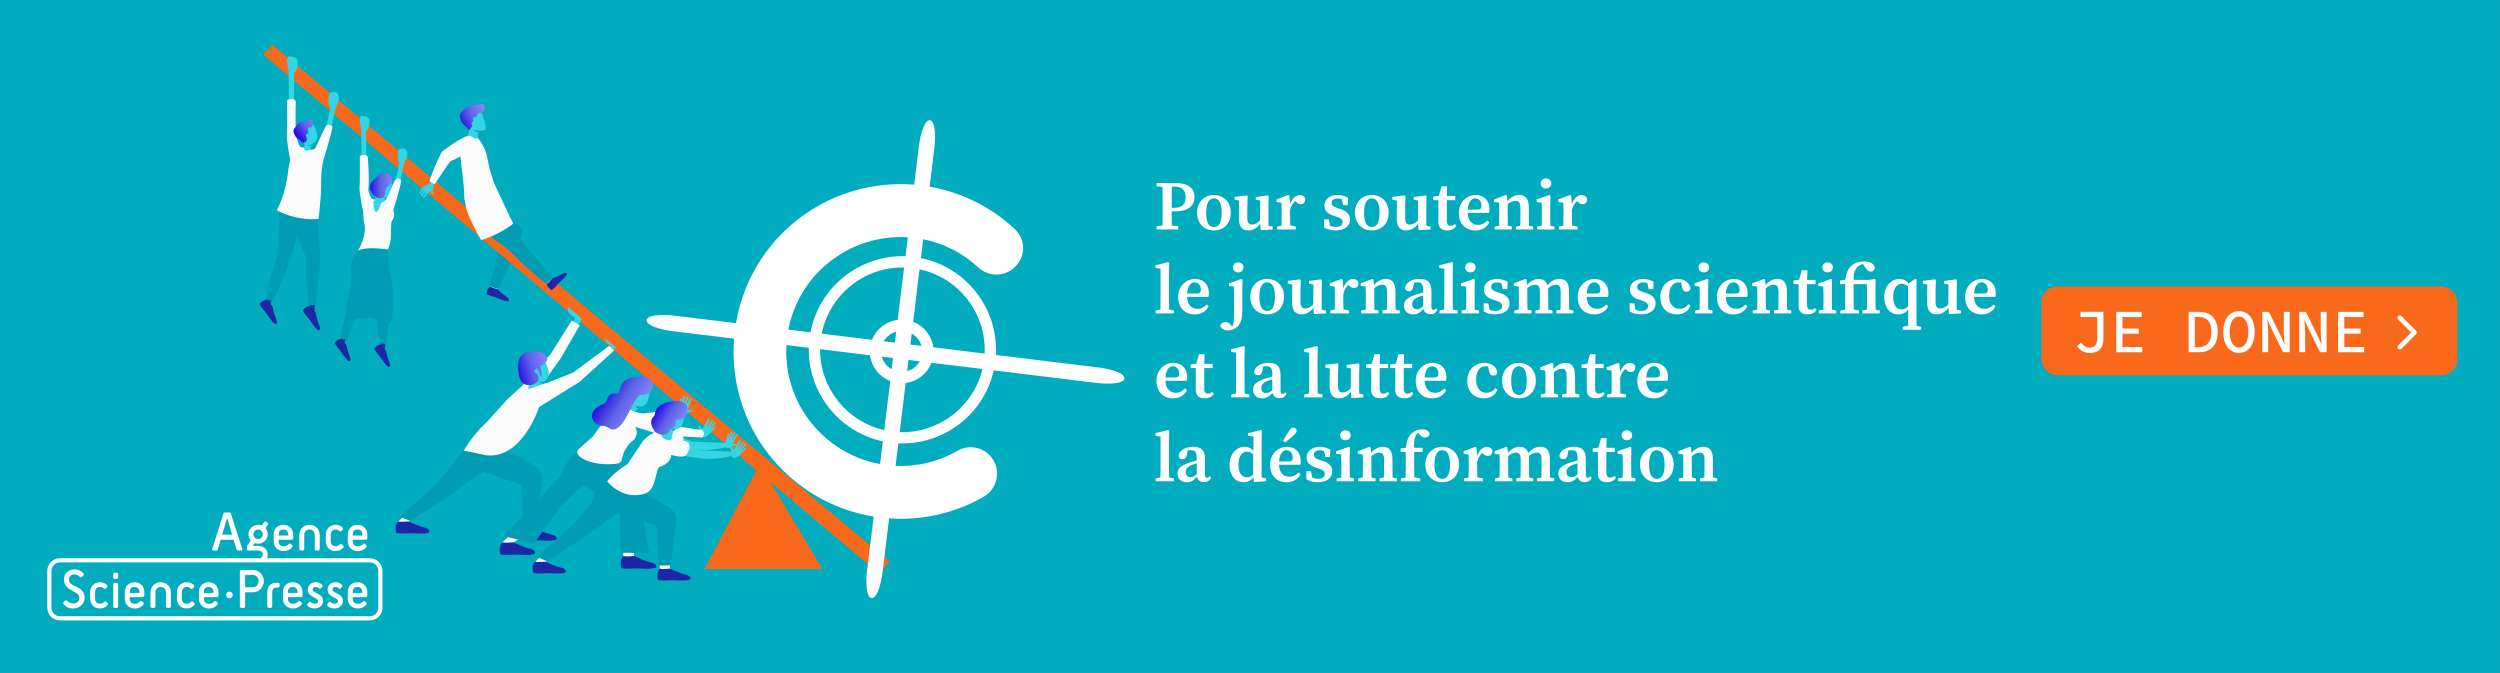 <svg viewBox="0 0 1604.88 432" xmlns="http://www.w3.org/2000/svg" xmlns:xlink="http://www.w3.org/1999/xlink"><rect x="0" y="0" width="1604.88" height="432" fill="#808080" stroke="none"/><linearGradient id="a" gradientTransform="matrix(-.954 .3 .3 .954 3381.07 -1097.34)" gradientUnits="userSpaceOnUse" x1="3288.48" x2="3309.08" y1="360.2" y2="360.2"><stop offset="0" stop-color="#8586f9"/><stop offset=".53" stop-color="#5d62e5"/><stop offset="1" stop-color="#2910e5"/></linearGradient><linearGradient id="b" gradientTransform="matrix(-.851 -.525 -.525 .851 8629.17 4412.58)" x1="9173.51" x2="9198.16" xlink:href="#a" y1="783" y2="783"/><linearGradient id="c" gradientTransform="matrix(-.822 .569 .569 .822 6220.51 -3690.95)" x1="7094.65" x2="7109.43" xlink:href="#a" y1="-323.26" y2="-323.26"/><linearGradient id="d" gradientTransform="matrix(-.886 .464 .464 .886 6438.87 -2815.97)" x1="6766.58" x2="6784.4" xlink:href="#a" y1="-283.09" y2="-283.09"/><linearGradient id="e" gradientTransform="matrix(-1 0 0 1 9274.64 59.45)" x1="9023.03" x2="9037.11" xlink:href="#a" y1="59.71" y2="59.71"/><linearGradient id="f" gradientTransform="matrix(-.851 -.525 -.525 .851 8629.17 4412.58)" x1="9146.4" x2="9164.44" xlink:href="#a" y1="776.07" y2="776.07"/><path d="m-.2 0h1605v432h-1605z" fill="#01acbe"/><rect fill="#f8691b" height="57" rx="9.99" width="267" x="1310.47" y="183.92"/><path d="m1333.46 222.29 2.42-2.43c1.5 2.18 3.47 3.26 5.41 3.26 3.41 0 4.99-1.68 4.99-5.76v-13.84h-10.64v-3.35h14.65v17.52c0 4.89-2.26 8.9-8.88 8.9-2.88 0-6.01-1.29-7.94-4.3z" fill="#fff"/><path d="m1358.54 200.2h16.33v3.35h-12.36v7.35h10.45v3.35h-10.45v8.52h12.75v3.35h-16.73v-25.91z" fill="#fff"/><path d="m1404.99 200.2h6.59c7.71 0 12.12 4.44 12.12 12.84s-4.41 13.07-11.92 13.07h-6.8v-25.91zm6.33 22.67c5.41 0 8.28-3.37 8.28-9.83s-2.88-9.6-8.28-9.6h-2.36v19.43z" fill="#fff"/><path d="m1427.25 213.04c0-8.45 4.14-13.31 10.07-13.31s10.07 4.86 10.07 13.31-4.14 13.55-10.07 13.55-10.07-4.96-10.07-13.55zm16.05 0c0-6.23-2.38-9.84-5.97-9.84s-5.97 3.61-5.97 9.84 2.38 10.07 5.97 10.07 5.97-3.71 5.97-10.07z" fill="#fff"/><path d="m1452.28 200.2h4.25l7.56 15.4 2.42 5.45h.09c-.16-2.61-.53-5.71-.53-8.53v-12.33h3.79v25.91h-4.25l-7.56-15.41-2.42-5.45h-.09c.16 2.7.53 5.65.53 8.43v12.43h-3.79v-25.91z" fill="#fff"/><path d="m1476.01 200.2h4.25l7.56 15.4 2.42 5.45h.09c-.16-2.61-.53-5.71-.53-8.53v-12.33h3.79v25.91h-4.25l-7.56-15.41-2.42-5.45h-.09c.16 2.7.53 5.65.53 8.43v12.43h-3.79v-25.91z" fill="#fff"/><path d="m1500.95 200.2h16.33v3.35h-12.36v7.35h10.45v3.35h-10.45v8.52h12.75v3.35h-16.73v-25.91z" fill="#fff"/><path d="m1540.61 204.06 9.36 9.36-9.36 9.37" fill="none" stroke="#fff" stroke-linecap="round" stroke-linejoin="round" stroke-width="3"/><path d="m165.67 371.33c-.22-.49-.51-.9-.87-1.24s-.76-.59-1.2-.75c-.45-.17-.91-.25-1.38-.25h-4.53c-.24 0-.35.12-.35.36v7.18c0 .24.12.36.35.36h4.53c.47 0 .93-.08 1.38-.25s.85-.42 1.2-.75c.35-.34.64-.75.87-1.24s.34-1.06.34-1.7-.11-1.21-.34-1.71zm0 0c-.22-.49-.51-.9-.87-1.24s-.76-.59-1.2-.75c-.45-.17-.91-.25-1.38-.25h-4.53c-.24 0-.35.12-.35.36v7.18c0 .24.12.36.35.36h4.53c.47 0 .93-.08 1.38-.25s.85-.42 1.2-.75c.35-.34.64-.75.87-1.24s.34-1.06.34-1.7-.11-1.21-.34-1.71zm0 0c-.22-.49-.51-.9-.87-1.24s-.76-.59-1.2-.75c-.45-.17-.91-.25-1.38-.25h-4.53c-.24 0-.35.12-.35.36v7.18c0 .24.12.36.35.36h4.53c.47 0 .93-.08 1.38-.25s.85-.42 1.2-.75c.35-.34.64-.75.87-1.24s.34-1.06.34-1.7-.11-1.21-.34-1.71zm66.21 6.44c-.5-.65-1.31-.97-2.44-.97s-1.89.32-2.34.97-.67 1.43-.67 2.33v.18c0 .24.12.36.36.36h5.49c.23 0 .35-.12.35-.36v-.18c0-.91-.25-1.69-.74-2.33zm0 0c-.5-.65-1.31-.97-2.44-.97s-1.89.32-2.34.97-.67 1.43-.67 2.33v.18c0 .24.12.36.36.36h5.49c.23 0 .35-.12.35-.36v-.18c0-.91-.25-1.69-.74-2.33zm-66.21-6.44c-.22-.49-.51-.9-.87-1.24s-.76-.59-1.2-.75c-.45-.17-.91-.25-1.38-.25h-4.53c-.24 0-.35.12-.35.36v7.18c0 .24.12.36.35.36h4.53c.47 0 .93-.08 1.38-.25s.85-.42 1.2-.75c.35-.34.64-.75.87-1.24s.34-1.06.34-1.7-.11-1.21-.34-1.71zm-76.91 6.44c-.5-.65-1.31-.97-2.44-.97s-1.89.32-2.34.97-.67 1.43-.67 2.33v.18c0 .24.12.36.36.36h5.48c.24 0 .36-.12.36-.36v-.18c0-.91-.25-1.69-.74-2.33zm76.91-6.44c-.22-.49-.51-.9-.87-1.24s-.76-.59-1.2-.75c-.45-.17-.91-.25-1.38-.25h-4.53c-.24 0-.35.12-.35.36v7.18c0 .24.12.36.35.36h4.53c.47 0 .93-.08 1.38-.25s.85-.42 1.2-.75c.35-.34.64-.75.87-1.24s.34-1.06.34-1.7-.11-1.21-.34-1.71zm66.21 6.44c-.5-.65-1.31-.97-2.44-.97s-1.89.32-2.34.97-.67 1.43-.67 2.33v.18c0 .24.12.36.36.36h5.49c.23 0 .35-.12.35-.36v-.18c0-.91-.25-1.69-.74-2.33zm0 0c-.5-.65-1.31-.97-2.44-.97s-1.89.32-2.34.97-.67 1.43-.67 2.33v.18c0 .24.12.36.36.36h5.49c.23 0 .35-.12.35-.36v-.18c0-.91-.25-1.69-.74-2.33zm-66.21-6.44c-.22-.49-.51-.9-.87-1.24s-.76-.59-1.2-.75c-.45-.17-.91-.25-1.38-.25h-4.53c-.24 0-.35.12-.35.36v7.18c0 .24.12.36.35.36h4.53c.47 0 .93-.08 1.38-.25s.85-.42 1.2-.75c.35-.34.64-.75.87-1.24s.34-1.06.34-1.7-.11-1.21-.34-1.71zm-76.91 6.44c-.5-.65-1.31-.97-2.44-.97s-1.89.32-2.34.97-.67 1.43-.67 2.33v.18c0 .24.12.36.36.36h5.48c.24 0 .36-.12.36-.36v-.18c0-.91-.25-1.69-.74-2.33zm0 0c-.5-.65-1.31-.97-2.44-.97s-1.89.32-2.34.97-.67 1.43-.67 2.33v.18c0 .24.12.36.36.36h5.48c.24 0 .36-.12.36-.36v-.18c0-.91-.25-1.69-.74-2.33zm76.91-6.44c-.22-.49-.51-.9-.87-1.24s-.76-.59-1.2-.75c-.45-.17-.91-.25-1.38-.25h-4.53c-.24 0-.35.12-.35.36v7.18c0 .24.12.36.35.36h4.53c.47 0 .93-.08 1.38-.25s.85-.42 1.2-.75c.35-.34.64-.75.87-1.24s.34-1.06.34-1.7-.11-1.21-.34-1.71zm66.21 6.44c-.5-.65-1.31-.97-2.44-.97s-1.89.32-2.34.97-.67 1.43-.67 2.33v.18c0 .24.12.36.36.36h5.49c.23 0 .35-.12.35-.36v-.18c0-.91-.25-1.69-.74-2.33zm0 0c-.5-.65-1.31-.97-2.44-.97s-1.89.32-2.34.97-.67 1.43-.67 2.33v.18c0 .24.12.36.36.36h5.49c.23 0 .35-.12.35-.36v-.18c0-.91-.25-1.69-.74-2.33zm-66.21-6.44c-.22-.49-.51-.9-.87-1.24s-.76-.59-1.2-.75c-.45-.17-.91-.25-1.38-.25h-4.53c-.24 0-.35.12-.35.36v7.18c0 .24.12.36.35.36h4.53c.47 0 .93-.08 1.38-.25s.85-.42 1.2-.75c.35-.34.64-.75.87-1.24s.34-1.06.34-1.7-.11-1.21-.34-1.71zm-76.91 6.44c-.5-.65-1.31-.97-2.44-.97s-1.89.32-2.34.97-.67 1.43-.67 2.33v.18c0 .24.12.36.36.36h5.48c.24 0 .36-.12.36-.36v-.18c0-.91-.25-1.69-.74-2.33zm0 0c-.5-.65-1.31-.97-2.44-.97s-1.89.32-2.34.97-.67 1.43-.67 2.33v.18c0 .24.12.36.36.36h5.48c.24 0 .36-.12.36-.36v-.18c0-.91-.25-1.69-.74-2.33zm47.58 0c-.5-.65-1.31-.97-2.44-.97s-1.89.32-2.34.97-.67 1.43-.67 2.33v.18c0 .24.12.36.36.36h5.49c.23 0 .35-.12.35-.36v-.18c0-.91-.25-1.69-.74-2.33zm29.34-6.44c-.22-.49-.51-.9-.87-1.24s-.76-.59-1.2-.75c-.45-.17-.91-.25-1.38-.25h-4.53c-.24 0-.35.12-.35.36v7.18c0 .24.12.36.35.36h4.53c.47 0 .93-.08 1.38-.25s.85-.42 1.2-.75c.35-.34.64-.75.87-1.24s.34-1.06.34-1.7-.11-1.21-.34-1.71zm66.21 6.44c-.5-.65-1.31-.97-2.44-.97s-1.89.32-2.34.97-.67 1.43-.67 2.33v.18c0 .24.12.36.36.36h5.49c.23 0 .35-.12.35-.36v-.18c0-.91-.25-1.69-.74-2.33zm0 0c-.5-.65-1.31-.97-2.44-.97s-1.89.32-2.34.97-.67 1.43-.67 2.33v.18c0 .24.12.36.36.36h5.49c.23 0 .35-.12.35-.36v-.18c0-.91-.25-1.69-.74-2.33zm-66.21-6.44c-.22-.49-.51-.9-.87-1.24s-.76-.59-1.2-.75c-.45-.17-.91-.25-1.38-.25h-4.53c-.24 0-.35.12-.35.36v7.18c0 .24.12.36.35.36h4.53c.47 0 .93-.08 1.38-.25s.85-.42 1.2-.75c.35-.34.64-.75.87-1.24s.34-1.06.34-1.7-.11-1.21-.34-1.71zm-29.34 6.44c-.5-.65-1.31-.97-2.44-.97s-1.89.32-2.34.97-.67 1.43-.67 2.33v.18c0 .24.12.36.36.36h5.49c.23 0 .35-.12.35-.36v-.18c0-.91-.25-1.69-.74-2.33zm-47.58 0c-.5-.65-1.31-.97-2.44-.97s-1.89.32-2.34.97-.67 1.43-.67 2.33v.18c0 .24.12.36.36.36h5.48c.24 0 .36-.12.36-.36v-.18c0-.91-.25-1.69-.74-2.33zm0 0c-.5-.65-1.31-.97-2.44-.97s-1.89.32-2.34.97-.67 1.43-.67 2.33v.18c0 .24.12.36.36.36h5.48c.24 0 .36-.12.36-.36v-.18c0-.91-.25-1.69-.74-2.33zm47.58 0c-.5-.65-1.31-.97-2.44-.97s-1.89.32-2.34.97-.67 1.43-.67 2.33v.18c0 .24.12.36.36.36h5.49c.23 0 .35-.12.35-.36v-.18c0-.91-.25-1.69-.74-2.33zm29.34-6.44c-.22-.49-.51-.9-.87-1.24s-.76-.59-1.2-.75c-.45-.17-.91-.25-1.38-.25h-4.53c-.24 0-.35.12-.35.36v7.18c0 .24.12.36.35.36h4.53c.47 0 .93-.08 1.38-.25s.85-.42 1.2-.75c.35-.34.64-.75.87-1.24s.34-1.06.34-1.7-.11-1.21-.34-1.71zm24.62 6.44c-.5-.65-1.31-.97-2.44-.97s-1.89.32-2.34.97-.67 1.43-.67 2.33v.18c0 .24.12.36.35.36h5.49c.24 0 .36-.12.36-.36v-.18c0-.91-.25-1.69-.74-2.33zm41.59 0c-.5-.65-1.31-.97-2.44-.97s-1.89.32-2.34.97-.67 1.43-.67 2.33v.18c0 .24.12.36.36.36h5.49c.23 0 .35-.12.35-.36v-.18c0-.91-.25-1.69-.74-2.33zm0 0c-.5-.65-1.31-.97-2.44-.97s-1.89.32-2.34.97-.67 1.43-.67 2.33v.18c0 .24.12.36.36.36h5.49c.23 0 .35-.12.35-.36v-.18c0-.91-.25-1.69-.74-2.33zm-41.59 0c-.5-.65-1.31-.97-2.44-.97s-1.89.32-2.34.97-.67 1.43-.67 2.33v.18c0 .24.12.36.35.36h5.49c.24 0 .36-.12.36-.36v-.18c0-.91-.25-1.69-.74-2.33zm-24.62-6.44c-.22-.49-.51-.9-.87-1.24s-.76-.59-1.2-.75c-.45-.17-.91-.25-1.38-.25h-4.53c-.24 0-.35.12-.35.36v7.18c0 .24.12.36.35.36h4.53c.47 0 .93-.08 1.38-.25s.85-.42 1.2-.75c.35-.34.64-.75.87-1.24s.34-1.06.34-1.7-.11-1.21-.34-1.71zm-29.34 6.44c-.5-.65-1.31-.97-2.44-.97s-1.89.32-2.34.97-.67 1.43-.67 2.33v.18c0 .24.12.36.36.36h5.49c.23 0 .35-.12.35-.36v-.18c0-.91-.25-1.69-.74-2.33zm-47.58 0c-.5-.65-1.31-.97-2.44-.97s-1.89.32-2.34.97-.67 1.43-.67 2.33v.18c0 .24.12.36.36.36h5.48c.24 0 .36-.12.36-.36v-.18c0-.91-.25-1.69-.74-2.33zm146.24-19.14h-194.7c-3.2 0-5.8 2.64-5.8 5.88v27.65c0 3.25 2.6 5.88 5.8 5.88h194.7c3.2 0 5.8-2.63 5.8-5.88v-27.65c0-3.25-2.6-5.88-5.8-5.88zm-181.25 27.83c-.38.81-.9 1.52-1.56 2.14-.66.61-1.43 1.1-2.32 1.47-.88.37-1.82.56-2.81.56-1.61 0-2.86-.25-3.77-.74s-1.71-1.12-2.39-1.88c-.19-.19-.29-.43-.32-.72-.02-.29.08-.55.32-.79l.78-.79c.23-.24.49-.35.76-.32s.51.13.72.32c.19.17.4.35.64.56.24.2.51.39.81.56.31.17.66.31 1.06.41.4.11.86.16 1.38.16 1.13 0 2.07-.32 2.8-.95s1.1-1.43 1.1-2.39c0-1.08-.32-1.94-.97-2.58-.65-.65-1.68-1.32-3.1-2.01-.9-.43-1.71-.88-2.42-1.36-.72-.48-1.34-1.02-1.86-1.61-.52-.6-.91-1.27-1.18-2.03-.27-.75-.41-1.62-.41-2.6 0-.81.15-1.6.46-2.37s.76-1.44 1.35-2.03 1.3-1.06 2.14-1.42 1.78-.54 2.81-.54c1.34 0 2.5.26 3.45.79.96.53 1.72 1.08 2.28 1.65.5.5.5 1.01 0 1.51l-.81.86c-.24.24-.46.36-.67.37s-.46-.11-.74-.37c-.3-.29-.78-.62-1.41-1.01-.64-.38-1.33-.57-2.09-.57-.52 0-1 .09-1.43.27s-.81.41-1.13.7-.57.62-.74.99c-.18.37-.26.76-.26 1.17 0 .53.08.99.23 1.4.16.41.39.78.71 1.13s.73.68 1.24.99 1.13.62 1.86.93c.97.43 1.83.88 2.58 1.36.76.48 1.39 1.01 1.91 1.6s.92 1.26 1.19 2.01.41 1.62.41 2.6c0 .91-.19 1.77-.57 2.58zm15.22 2.08c-.4.48-1.02.94-1.86 1.4s-1.8.68-2.89.68-1.95-.17-2.74-.52-1.46-.81-2-1.4-.95-1.27-1.22-2.06-.41-1.61-.41-2.48v-3.95c0-.86.15-1.69.44-2.47.29-.79.72-1.48 1.27-2.07s1.22-1.05 2-1.4 1.67-.52 2.65-.52 1.83.17 2.58.52c.76.35 1.38.77 1.88 1.27.21.21.32.47.32.75s-.11.54-.32.76l-.67.68c-.45.45-.93.44-1.45-.04-.26-.24-.59-.45-1.01-.63-.41-.18-.85-.27-1.33-.27-1.13 0-1.94.34-2.44 1.02s-.74 1.48-.74 2.38v3.95c0 .46.05.89.16 1.31.1.42.28.78.53 1.09s.57.56.97.74.91.27 1.52.27 1.14-.13 1.6-.39c.45-.26.8-.52 1.06-.76.54-.45 1.04-.45 1.49 0l.64.65c.21.21.31.45.28.72-.03.26-.13.52-.32.76zm6.9.65c0 .34-.09.6-.28.79s-.45.29-.78.29h-1.06c-.33 0-.59-.1-.78-.29s-.28-.45-.28-.79v-14c0-.34.09-.6.28-.79s.45-.29.78-.29h1.06c.33 0 .59.1.78.29s.28.45.28.79zm0-18.66c0 .34-.09.6-.28.79s-.45.29-.78.29h-1.06c-.33 0-.59-.1-.78-.29s-.28-.45-.28-.79v-1.8c0-.33.09-.6.28-.79s.45-.29.78-.29h1.06c.33 0 .59.1.78.29s.28.46.28.79zm16.81 11.74c0 .34-.09.6-.28.79s-.45.29-.78.29h-7.96c-.24 0-.36.12-.36.36v.65c0 .91.26 1.67.8 2.3.53.62 1.36.93 2.49.93.9 0 1.59-.16 2.09-.48s.87-.63 1.13-.92c.26-.26.52-.39.78-.37.26.01.5.12.71.34l.67.61c.21.21.31.45.3.72-.01.26-.11.51-.3.75-.47.6-1.17 1.15-2.09 1.65s-2.02.75-3.29.75c-.99 0-1.88-.16-2.67-.48s-1.47-.77-2.03-1.34c-.57-.57-1-1.24-1.31-2.01s-.46-1.58-.46-2.44v-4.24c0-.86.14-1.68.41-2.46s.67-1.45 1.2-2.03c.53-.57 1.18-1.03 1.95-1.36.77-.34 1.65-.5 2.64-.5s1.87.17 2.65.5 1.44.79 2 1.36.98 1.25 1.27 2.03c.3.78.44 1.6.44 2.46v2.15zm16.99 6.93c0 .34-.1.6-.28.79-.19.19-.45.29-.78.29h-1.06c-.33 0-.59-.1-.78-.29s-.28-.45-.28-.79v-8.97c0-.91-.28-1.7-.83-2.38-.56-.68-1.4-1.02-2.53-1.02s-1.98.34-2.53 1.02-.83 1.48-.83 2.38v8.97c0 .34-.09.6-.28.79s-.45.29-.78.29h-1.06c-.33 0-.59-.1-.78-.29s-.28-.45-.28-.79v-8.97c0-.86.16-1.69.48-2.47.32-.79.76-1.48 1.33-2.07s1.25-1.05 2.05-1.4 1.7-.52 2.69-.52 1.89.17 2.69.52 1.49.81 2.05 1.4c.57.59 1.01 1.28 1.33 2.07s.48 1.61.48 2.47v8.97zm15.01-.65c-.4.48-1.02.94-1.86 1.4s-1.8.68-2.89.68-1.95-.17-2.74-.52-1.46-.81-2-1.4-.95-1.27-1.22-2.06-.41-1.61-.41-2.48v-3.95c0-.86.15-1.69.44-2.47.29-.79.72-1.48 1.27-2.07s1.22-1.05 2-1.4 1.67-.52 2.65-.52 1.83.17 2.58.52c.76.35 1.38.77 1.88 1.27.21.21.32.47.32.75s-.11.54-.32.76l-.67.68c-.45.45-.93.44-1.45-.04-.26-.24-.59-.45-1.01-.63-.41-.18-.85-.27-1.33-.27-1.13 0-1.94.34-2.44 1.02s-.74 1.48-.74 2.38v3.95c0 .46.05.89.16 1.31.1.42.28.78.53 1.09s.57.56.97.74.91.27 1.52.27 1.15-.13 1.6-.39.8-.52 1.06-.76c.54-.45 1.04-.45 1.49 0l.64.65c.21.21.31.45.28.72-.02.26-.13.52-.32.76zm15.57-6.28c0 .34-.1.6-.28.79-.19.19-.45.29-.78.29h-7.96c-.24 0-.36.12-.36.36v.65c0 .91.27 1.67.8 2.3.53.62 1.36.93 2.49.93.9 0 1.6-.16 2.09-.48s.87-.63 1.13-.92c.26-.26.52-.39.78-.37.26.01.49.12.71.34l.67.61c.21.21.31.45.3.72-.01.26-.11.51-.3.75-.47.6-1.17 1.15-2.09 1.65s-2.02.75-3.29.75c-.99 0-1.88-.16-2.67-.48s-1.47-.77-2.03-1.34c-.57-.57-1-1.24-1.31-2.01s-.46-1.58-.46-2.44v-4.24c0-.86.14-1.68.41-2.46s.67-1.45 1.2-2.03c.53-.57 1.18-1.03 1.95-1.36.77-.34 1.65-.5 2.64-.5s1.88.17 2.65.5c.78.33 1.45.79 2 1.36s.98 1.25 1.27 2.03.44 1.6.44 2.46v2.15zm7.04 1.81c-1.17 0-2.12-.96-2.12-2.14s.95-2.15 2.12-2.15 2.12.96 2.12 2.15-.95 2.14-2.12 2.14zm21.52-8.27c-.37.86-.85 1.62-1.47 2.28-.61.66-1.34 1.18-2.2 1.56-.85.38-1.74.57-2.69.57h-4.78c-.24 0-.35.12-.35.36v8.61c0 .34-.1.6-.28.79s-.45.29-.78.29h-1.24c-.33 0-.59-.1-.78-.29s-.28-.45-.28-.79v-22.25c0-.34.1-.6.28-.79s.45-.29.78-.29h7.43c.94 0 1.84.19 2.69.57s1.58.9 2.2 1.56c.61.66 1.1 1.43 1.47 2.3s.55 1.79.55 2.75-.18 1.9-.55 2.76zm10.71.29c0 .34-.1.6-.28.79-.19.19-.45.29-.78.29h-1.06c-.9 0-1.56.28-2 .84-.43.56-.65 1.3-.65 2.21v8.97c0 .34-.09.6-.28.79s-.45.29-.78.29h-1.06c-.33 0-.59-.1-.78-.29s-.28-.45-.28-.79v-9.15c0-1.75.5-3.17 1.49-4.27s2.37-1.65 4.14-1.65h1.27c.33 0 .59.1.78.29s.28.45.28.79v.9zm14.69 6.17c0 .34-.09.6-.28.79s-.45.29-.78.29h-7.96c-.23 0-.35.12-.35.36v.65c0 .91.26 1.67.79 2.3.53.62 1.36.93 2.5.93.9 0 1.59-.16 2.09-.48s.87-.63 1.13-.92c.26-.26.52-.39.78-.37.26.01.5.12.71.34l.67.61c.21.21.31.45.3.72-.01.26-.11.51-.3.75-.47.6-1.17 1.15-2.09 1.65s-2.02.75-3.29.75c-.99 0-1.88-.16-2.67-.48s-1.47-.77-2.04-1.34-1-1.24-1.31-2.01-.46-1.58-.46-2.44v-4.24c0-.86.14-1.68.41-2.46s.67-1.45 1.2-2.03c.53-.57 1.18-1.03 1.95-1.36.77-.34 1.65-.5 2.64-.5s1.88.17 2.65.5c.78.33 1.45.79 2 1.36.56.57.98 1.25 1.27 2.03.3.78.44 1.6.44 2.46v2.15zm12.71 5.58c-.31.61-.71 1.12-1.22 1.54s-1.09.73-1.74.93-1.3.3-1.96.3c-1.09 0-1.98-.15-2.69-.45s-1.27-.7-1.7-1.2c-.19-.22-.29-.47-.3-.76s.09-.54.3-.75l.64-.79c.4-.48.88-.47 1.45.04.26.22.57.41.94.59.36.18.81.27 1.33.27.64 0 1.17-.14 1.59-.43.43-.29.64-.67.64-1.15s-.18-.85-.55-1.19c-.37-.33-1.04-.75-2.03-1.25-.64-.31-1.2-.63-1.7-.97s-.91-.7-1.26-1.1c-.34-.39-.61-.83-.79-1.31s-.28-1.04-.28-1.69.12-1.26.36-1.83.57-1.08 1.01-1.51.97-.77 1.59-1.02c.63-.25 1.33-.38 2.11-.38.94 0 1.78.18 2.51.54s1.26.72 1.59 1.08c.19.24.29.5.3.77.01.28-.09.52-.3.74l-.64.68c-.21.21-.43.35-.65.41-.23.06-.45-.03-.69-.27-.64-.6-1.34-.9-2.12-.9-.68 0-1.18.16-1.5.47s-.48.72-.48 1.22.23.88.67 1.22c.45.34 1.01.66 1.7.97.66.29 1.25.6 1.79.93.53.34.98.7 1.36 1.09s.67.84.88 1.33.32 1.06.32 1.71c0 .79-.15 1.49-.46 2.1zm12.74 0c-.31.61-.72 1.12-1.22 1.54-.51.42-1.09.73-1.73.93-.65.2-1.3.3-1.96.3-1.09 0-1.98-.15-2.69-.45s-1.27-.7-1.7-1.2c-.19-.22-.29-.47-.3-.76s.09-.54.3-.75l.64-.79c.4-.48.88-.47 1.45.04.26.22.57.41.94.59s.81.27 1.33.27c.64 0 1.17-.14 1.59-.43.43-.29.64-.67.64-1.15s-.18-.85-.55-1.19c-.37-.33-1.05-.75-2.04-1.25-.64-.31-1.2-.63-1.7-.97s-.92-.7-1.26-1.1c-.34-.39-.61-.83-.8-1.31s-.28-1.04-.28-1.69.12-1.26.35-1.83c.24-.57.57-1.08 1.01-1.51s.97-.77 1.59-1.02c.63-.25 1.33-.38 2.11-.38.94 0 1.78.18 2.51.54s1.26.72 1.6 1.08c.19.24.29.5.3.77.01.28-.09.52-.3.74l-.64.68c-.21.21-.43.35-.66.41-.22.06-.45-.03-.69-.27-.64-.6-1.34-.9-2.12-.9-.68 0-1.19.16-1.5.47-.32.31-.48.72-.48 1.22s.23.88.67 1.22c.45.34 1.01.66 1.7.97.66.29 1.26.6 1.79.93.53.34.99.7 1.36 1.09.38.39.67.84.88 1.33s.32 1.06.32 1.71c0 .79-.16 1.49-.46 2.1zm16.14-5.58c0 .34-.1.6-.28.79-.19.19-.45.29-.78.29h-7.96c-.24 0-.36.12-.36.36v.65c0 .91.27 1.67.8 2.3.53.62 1.36.93 2.49.93.9 0 1.59-.16 2.09-.48s.87-.63 1.13-.92c.26-.26.52-.39.78-.37.26.01.49.12.71.34l.67.61c.21.21.31.45.3.72-.01.26-.11.51-.3.75-.47.6-1.17 1.15-2.09 1.65s-2.02.75-3.29.75c-.99 0-1.88-.16-2.67-.48s-1.47-.77-2.03-1.34c-.57-.57-1-1.24-1.31-2.01s-.46-1.58-.46-2.44v-4.24c0-.86.14-1.68.41-2.46s.67-1.45 1.2-2.03c.53-.57 1.18-1.03 1.95-1.36.77-.34 1.65-.5 2.64-.5s1.87.17 2.65.5 1.45.79 2 1.36.98 1.25 1.27 2.03.44 1.6.44 2.46v2.15zm-6.37-5.45c-1.11 0-1.89.32-2.34.97s-.67 1.43-.67 2.33v.18c0 .24.12.36.36.36h5.49c.23 0 .35-.12.35-.36v-.18c0-.91-.25-1.69-.74-2.33-.5-.65-1.31-.97-2.44-.97zm-41.59 0c-1.11 0-1.89.32-2.34.97s-.67 1.43-.67 2.33v.18c0 .24.12.36.35.36h5.49c.24 0 .36-.12.36-.36v-.18c0-.91-.25-1.69-.74-2.33-.5-.65-1.31-.97-2.44-.97zm-23.04-6.71c-.36-.34-.76-.59-1.2-.75-.45-.17-.91-.25-1.38-.25h-4.53c-.24 0-.35.12-.35.36v7.18c0 .24.12.36.35.36h4.53c.47 0 .93-.08 1.38-.25s.85-.42 1.2-.75c.35-.34.64-.75.87-1.24s.34-1.06.34-1.7-.11-1.21-.34-1.71c-.22-.49-.51-.9-.87-1.24zm-30.91 6.71c-1.11 0-1.89.32-2.34.97s-.67 1.43-.67 2.33v.18c0 .24.12.36.36.36h5.49c.23 0 .35-.12.35-.36v-.18c0-.91-.25-1.69-.74-2.33-.5-.65-1.31-.97-2.44-.97zm-47.57 0c-1.11 0-1.89.32-2.34.97s-.67 1.43-.67 2.33v.18c0 .24.12.36.36.36h5.48c.24 0 .36-.12.36-.36v-.18c0-.91-.25-1.69-.74-2.33-.5-.65-1.31-.97-2.44-.97zm2.44.97c-.5-.65-1.31-.97-2.44-.97s-1.89.32-2.34.97-.67 1.43-.67 2.33v.18c0 .24.12.36.36.36h5.48c.24 0 .36-.12.36-.36v-.18c0-.91-.25-1.69-.74-2.33zm47.58 0c-.5-.65-1.31-.97-2.44-.97s-1.89.32-2.34.97-.67 1.43-.67 2.33v.18c0 .24.12.36.36.36h5.49c.23 0 .35-.12.35-.36v-.18c0-.91-.25-1.69-.74-2.33zm29.34-6.44c-.22-.49-.51-.9-.87-1.24s-.76-.59-1.2-.75c-.45-.17-.91-.25-1.38-.25h-4.53c-.24 0-.35.12-.35.36v7.18c0 .24.12.36.35.36h4.53c.47 0 .93-.08 1.38-.25s.85-.42 1.2-.75c.35-.34.64-.75.87-1.24s.34-1.06.34-1.7-.11-1.21-.34-1.71zm66.21 6.44c-.5-.65-1.31-.97-2.44-.97s-1.89.32-2.34.97-.67 1.43-.67 2.33v.18c0 .24.12.36.36.36h5.49c.23 0 .35-.12.35-.36v-.18c0-.91-.25-1.69-.74-2.33zm0 0c-.5-.65-1.31-.97-2.44-.97s-1.89.32-2.34.97-.67 1.43-.67 2.33v.18c0 .24.12.36.36.36h5.49c.23 0 .35-.12.35-.36v-.18c0-.91-.25-1.69-.74-2.33zm-66.21-6.44c-.22-.49-.51-.9-.87-1.24s-.76-.59-1.2-.75c-.45-.17-.91-.25-1.38-.25h-4.53c-.24 0-.35.12-.35.36v7.18c0 .24.12.36.35.36h4.53c.47 0 .93-.08 1.38-.25s.85-.42 1.2-.75c.35-.34.64-.75.87-1.24s.34-1.06.34-1.7-.11-1.21-.34-1.71zm-29.34 6.44c-.5-.65-1.31-.97-2.44-.97s-1.89.32-2.34.97-.67 1.43-.67 2.33v.18c0 .24.12.36.36.36h5.49c.23 0 .35-.12.35-.36v-.18c0-.91-.25-1.69-.74-2.33zm-47.58 0c-.5-.65-1.31-.97-2.44-.97s-1.89.32-2.34.97-.67 1.43-.67 2.33v.18c0 .24.12.36.36.36h5.48c.24 0 .36-.12.36-.36v-.18c0-.91-.25-1.69-.74-2.33zm0 0c-.5-.65-1.31-.97-2.44-.97s-1.89.32-2.34.97-.67 1.43-.67 2.33v.18c0 .24.12.36.36.36h5.48c.24 0 .36-.12.36-.36v-.18c0-.91-.25-1.69-.74-2.33zm47.58 0c-.5-.65-1.31-.97-2.44-.97s-1.89.32-2.34.97-.67 1.43-.67 2.33v.18c0 .24.12.36.36.36h5.49c.23 0 .35-.12.35-.36v-.18c0-.91-.25-1.69-.74-2.33zm29.34-6.44c-.22-.49-.51-.9-.87-1.24s-.76-.59-1.2-.75c-.45-.17-.91-.25-1.38-.25h-4.53c-.24 0-.35.12-.35.36v7.18c0 .24.12.36.35.36h4.53c.47 0 .93-.08 1.38-.25s.85-.42 1.2-.75c.35-.34.64-.75.87-1.24s.34-1.06.34-1.7-.11-1.21-.34-1.71zm66.21 6.44c-.5-.65-1.31-.97-2.44-.97s-1.89.32-2.34.97-.67 1.43-.67 2.33v.18c0 .24.12.36.36.36h5.49c.23 0 .35-.12.35-.36v-.18c0-.91-.25-1.69-.74-2.33zm0 0c-.5-.65-1.31-.97-2.44-.97s-1.89.32-2.34.97-.67 1.43-.67 2.33v.18c0 .24.12.36.36.36h5.49c.23 0 .35-.12.35-.36v-.18c0-.91-.25-1.69-.74-2.33zm-66.21-6.44c-.22-.49-.51-.9-.87-1.24s-.76-.59-1.2-.75c-.45-.17-.91-.25-1.38-.25h-4.53c-.24 0-.35.12-.35.36v7.18c0 .24.12.36.35.36h4.53c.47 0 .93-.08 1.38-.25s.85-.42 1.2-.75c.35-.34.64-.75.87-1.24s.34-1.06.34-1.7-.11-1.21-.34-1.71zm-29.34 6.44c-.5-.65-1.31-.97-2.44-.97s-1.89.32-2.34.97-.67 1.43-.67 2.33v.18c0 .24.12.36.36.36h5.49c.23 0 .35-.12.35-.36v-.18c0-.91-.25-1.69-.74-2.33zm-47.58 0c-.5-.65-1.31-.97-2.44-.97s-1.89.32-2.34.97-.67 1.43-.67 2.33v.18c0 .24.12.36.36.36h5.48c.24 0 .36-.12.36-.36v-.18c0-.91-.25-1.69-.74-2.33zm0 0c-.5-.65-1.31-.97-2.44-.97s-1.89.32-2.34.97-.67 1.43-.67 2.33v.18c0 .24.12.36.36.36h5.48c.24 0 .36-.12.36-.36v-.18c0-.91-.25-1.69-.74-2.33zm76.91-6.44c-.22-.49-.51-.9-.87-1.24s-.76-.59-1.2-.75c-.45-.17-.91-.25-1.38-.25h-4.53c-.24 0-.35.12-.35.36v7.18c0 .24.12.36.35.36h4.53c.47 0 .93-.08 1.38-.25s.85-.42 1.2-.75c.35-.34.64-.75.87-1.24s.34-1.06.34-1.7-.11-1.21-.34-1.71zm66.21 6.44c-.5-.65-1.31-.97-2.44-.97s-1.89.32-2.34.97-.67 1.43-.67 2.33v.18c0 .24.12.36.36.36h5.49c.23 0 .35-.12.35-.36v-.18c0-.91-.25-1.69-.74-2.33zm0 0c-.5-.65-1.31-.97-2.44-.97s-1.89.32-2.34.97-.67 1.43-.67 2.33v.18c0 .24.12.36.36.36h5.49c.23 0 .35-.12.35-.36v-.18c0-.91-.25-1.69-.74-2.33zm-66.21-6.44c-.22-.49-.51-.9-.87-1.24s-.76-.59-1.2-.75c-.45-.17-.91-.25-1.38-.25h-4.53c-.24 0-.35.12-.35.36v7.18c0 .24.12.36.35.36h4.53c.47 0 .93-.08 1.38-.25s.85-.42 1.2-.75c.35-.34.64-.75.87-1.24s.34-1.06.34-1.7-.11-1.21-.34-1.71zm-76.91 6.44c-.5-.65-1.31-.97-2.44-.97s-1.89.32-2.34.97-.67 1.43-.67 2.33v.18c0 .24.12.36.36.36h5.48c.24 0 .36-.12.36-.36v-.18c0-.91-.25-1.69-.74-2.33zm0 0c-.5-.65-1.31-.97-2.44-.97s-1.89.32-2.34.97-.67 1.43-.67 2.33v.18c0 .24.12.36.36.36h5.48c.24 0 .36-.12.36-.36v-.18c0-.91-.25-1.69-.74-2.33zm76.91-6.44c-.22-.49-.51-.9-.87-1.24s-.76-.59-1.2-.75c-.45-.17-.91-.25-1.38-.25h-4.53c-.24 0-.35.12-.35.36v7.18c0 .24.12.36.35.36h4.53c.47 0 .93-.08 1.38-.25s.85-.42 1.2-.75c.35-.34.64-.75.87-1.24s.34-1.06.34-1.7-.11-1.21-.34-1.71zm66.21 6.44c-.5-.65-1.31-.97-2.44-.97s-1.89.32-2.34.97-.67 1.43-.67 2.33v.18c0 .24.12.36.36.36h5.49c.23 0 .35-.12.35-.36v-.18c0-.91-.25-1.69-.74-2.33zm0 0c-.5-.65-1.31-.97-2.44-.97s-1.89.32-2.34.97-.67 1.43-.67 2.33v.18c0 .24.12.36.36.36h5.49c.23 0 .35-.12.35-.36v-.18c0-.91-.25-1.69-.74-2.33zm-66.21-6.44c-.22-.49-.51-.9-.87-1.24s-.76-.59-1.2-.75c-.45-.17-.91-.25-1.38-.25h-4.53c-.24 0-.35.12-.35.36v7.18c0 .24.12.36.35.36h4.53c.47 0 .93-.08 1.38-.25s.85-.42 1.2-.75c.35-.34.64-.75.87-1.24s.34-1.06.34-1.7-.11-1.21-.34-1.71zm-76.91 6.44c-.5-.65-1.31-.97-2.44-.97s-1.89.32-2.34.97-.67 1.43-.67 2.33v.18c0 .24.12.36.36.36h5.48c.24 0 .36-.12.36-.36v-.18c0-.91-.25-1.69-.74-2.33zm76.91-6.44c-.22-.49-.51-.9-.87-1.24s-.76-.59-1.2-.75c-.45-.17-.91-.25-1.38-.25h-4.53c-.24 0-.35.12-.35.36v7.18c0 .24.12.36.35.36h4.53c.47 0 .93-.08 1.38-.25s.85-.42 1.2-.75c.35-.34.64-.75.87-1.24s.34-1.06.34-1.7-.11-1.21-.34-1.71zm0 0c-.22-.49-.51-.9-.87-1.24s-.76-.59-1.2-.75c-.45-.17-.91-.25-1.38-.25h-4.53c-.24 0-.35.12-.35.36v7.18c0 .24.12.36.35.36h4.53c.47 0 .93-.08 1.38-.25s.85-.42 1.2-.75c.35-.34.64-.75.87-1.24s.34-1.06.34-1.7-.11-1.21-.34-1.71z" fill="none"/><path d="m155.54 352.4-4.81-14.83-2.39-7.6c-.12-.38-.15-.64-.35-.77s-.47-.2-.8-.2h-2.48c-.33 0-.6.07-.8.2s-.49.39-.61.77l-2.39 7.6-4.68 14.83c-.19.67.06 1 .74 1h1.73c.64 0 1.04-.29 1.2-.86l1.78-6.06h8.27l1.78 6.06c.17.57.7.86 1.33.86h1.73c.68 0 .93-.33.74-1zm-12.91-9.16 2.84-9.69c.07-.26.19-.39.35-.39s.28.13.35.39l2.84 9.69h-6.37z" fill="#fff"/><path d="m167.28 359.54c-.4-.53-.31-1.02.28-1.47.31-.22.57-.48.78-.81.21-.32.32-.76.32-1.31 0-.77-.29-1.38-.87-1.85s-1.32-.7-2.21-.7h-6.09c-.33 0-.59-.1-.78-.29s-.28-.45-.28-.79v-.9c0-.53.2-1.06.6-1.62l1.66-2.33c.12-.19.16-.38.12-.57s-.1-.35-.19-.47c-.35-.48-.63-1.02-.83-1.62s-.3-1.21-.3-1.83c0-.84.17-1.63.51-2.37s.8-1.39 1.36-1.94c.57-.55 1.22-.99 1.96-1.31s1.53-.48 2.35-.48c.24 0 .48.01.73.04.25.02.54.1.87.22.33.1.57.11.71.04s.27-.19.39-.36l1.13-1.54c.19-.26.42-.41.69-.45s.54.04.8.23l.71.5c.26.19.41.43.44.7.04.28-.04.54-.23.81l-1.13 1.54c-.12.19-.14.39-.07.61s.16.42.28.61c.59.98.88 2.03.88 3.16 0 .84-.17 1.63-.51 2.37s-.8 1.38-1.36 1.92c-.57.54-1.22.96-1.96 1.27s-1.53.47-2.35.47c-.33 0-.64-.02-.92-.07s-.53-.1-.74-.14c-.19-.05-.37-.05-.53-.02-.17.04-.31.15-.42.34l-.57.79c-.21.34-.11.5.32.5h2.73c.85 0 1.66.13 2.42.39.77.26 1.44.63 2.02 1.11s1.03 1.06 1.36 1.74.5 1.44.5 2.28c0 1.22-.25 2.2-.76 2.94s-1.06 1.32-1.65 1.72c-.26.17-.52.22-.78.16s-.48-.2-.67-.41l-.71-.83zm-1.59-13.49c.4 0 .78-.08 1.15-.23s.68-.37.96-.65c.27-.27.49-.6.65-.97.17-.37.25-.77.25-1.2s-.08-.83-.25-1.2-.38-.69-.65-.97c-.27-.27-.59-.49-.96-.65s-.75-.23-1.15-.23-.78.08-1.15.23c-.37.16-.68.37-.96.65-.27.28-.49.6-.66.97s-.25.77-.25 1.2.08.83.25 1.2.38.69.66.97c.27.28.59.49.96.65s.75.23 1.15.23z" fill="#fff"/><path d="m187.52 349.89c.21.22.31.45.3.72-.01.26-.11.51-.3.75-.47.6-1.17 1.15-2.09 1.65s-2.02.75-3.29.75c-.99 0-1.88-.16-2.67-.48s-1.47-.77-2.03-1.35c-.57-.57-1-1.24-1.31-2.01s-.46-1.58-.46-2.44v-4.24c0-.86.14-1.68.41-2.46s.67-1.45 1.2-2.03c.53-.57 1.18-1.03 1.95-1.36s1.65-.5 2.64-.5 1.88.17 2.65.5c.78.34 1.45.79 2 1.36s.98 1.25 1.27 2.03c.3.78.44 1.6.44 2.46v2.15c0 .34-.09.6-.28.79s-.45.29-.78.29h-7.96c-.24 0-.35.12-.35.36v.65c0 .91.27 1.67.8 2.3.53.62 1.36.93 2.5.93.9 0 1.59-.16 2.09-.48s.87-.63 1.13-.92c.26-.26.52-.39.78-.38s.5.13.71.34l.67.61zm-2.48-6.64c0-.91-.25-1.69-.74-2.33-.5-.65-1.31-.97-2.44-.97s-1.89.32-2.34.97-.67 1.42-.67 2.33v.18c0 .24.12.36.35.36h5.49c.24 0 .35-.12.35-.36z" fill="#fff"/><path d="m203.1 353.4c-.33 0-.59-.1-.78-.29s-.28-.45-.28-.79v-8.97c0-.91-.28-1.7-.83-2.39-.55-.68-1.4-1.02-2.53-1.02s-1.98.34-2.53 1.02-.83 1.48-.83 2.39v8.97c0 .34-.09.6-.28.79s-.45.29-.78.29h-1.06c-.33 0-.59-.1-.78-.29s-.28-.45-.28-.79v-8.97c0-.86.16-1.69.48-2.48s.76-1.48 1.33-2.06c.57-.59 1.25-1.05 2.05-1.4s1.7-.52 2.69-.52 1.89.17 2.69.52 1.49.81 2.05 1.4c.57.59 1.01 1.27 1.33 2.06s.48 1.62.48 2.48v8.97c0 .34-.09.6-.28.79s-.45.29-.78.29h-1.06z" fill="#fff"/><path d="m220.27 350.21c.21.22.31.46.28.72-.02.26-.13.51-.32.75-.4.48-1.02.95-1.86 1.4s-1.8.68-2.89.68-1.95-.17-2.74-.52-1.46-.81-2-1.4-.95-1.27-1.22-2.06-.41-1.61-.41-2.48v-3.95c0-.86.15-1.69.44-2.48s.72-1.48 1.27-2.06c.55-.59 1.22-1.05 2-1.4s1.66-.52 2.65-.52 1.83.17 2.58.52c.76.35 1.38.77 1.88 1.27.21.22.32.47.32.75s-.11.54-.32.75l-.67.68c-.45.45-.93.44-1.45-.04-.26-.24-.6-.45-1.01-.63s-.86-.27-1.33-.27c-1.13 0-1.95.34-2.44 1.02-.5.68-.74 1.48-.74 2.39v3.95c0 .45.05.89.16 1.31s.28.78.53 1.09.57.56.97.74.91.27 1.52.27 1.14-.13 1.59-.39.8-.51 1.06-.75c.54-.45 1.04-.45 1.49 0l.64.65z" fill="#fff"/><path d="m235.1 349.89c.21.22.31.45.3.72-.01.26-.11.51-.3.75-.47.6-1.17 1.15-2.09 1.65s-2.02.75-3.29.75c-.99 0-1.88-.16-2.67-.48s-1.47-.77-2.03-1.35c-.57-.57-1-1.24-1.31-2.01s-.46-1.58-.46-2.44v-4.24c0-.86.14-1.68.41-2.46s.67-1.45 1.2-2.03c.53-.57 1.18-1.03 1.95-1.36s1.65-.5 2.64-.5 1.88.17 2.65.5c.78.34 1.45.79 2 1.36s.98 1.25 1.27 2.03c.3.78.44 1.6.44 2.46v2.15c0 .34-.09.6-.28.79s-.45.29-.78.29h-7.96c-.24 0-.35.12-.35.36v.65c0 .91.27 1.67.8 2.3.53.62 1.36.93 2.5.93.9 0 1.59-.16 2.09-.48s.87-.63 1.13-.92c.26-.26.52-.39.78-.38s.5.13.71.34l.67.61zm-2.48-6.64c0-.91-.25-1.69-.74-2.33-.5-.65-1.31-.97-2.44-.97s-1.89.32-2.34.97-.67 1.42-.67 2.33v.18c0 .24.12.36.35.36h5.49c.24 0 .35-.12.35-.36z" fill="#fff"/><path d="m75.87 368.73v1.8c0 .34-.09.6-.28.79s-.45.29-.78.29h-1.06c-.33 0-.59-.1-.78-.29s-.28-.45-.28-.79v-1.8c0-.33.09-.6.28-.79s.45-.29.78-.29h1.06c.33 0 .59.1.78.29s.28.46.28.79z" fill="#fff"/><path d="m109.68 380.21v8.97c0 .34-.1.6-.28.79-.19.19-.45.29-.78.29h-1.06c-.33 0-.59-.1-.78-.29s-.28-.45-.28-.79v-8.97c0-.91-.28-1.7-.83-2.38-.56-.68-1.4-1.02-2.53-1.02s-1.98.34-2.53 1.02-.83 1.48-.83 2.38v8.97c0 .34-.09.6-.28.79s-.45.29-.78.29h-1.06c-.33 0-.59-.1-.78-.29s-.28-.45-.28-.79v-8.97c0-.86.16-1.69.48-2.47.32-.79.76-1.48 1.33-2.07s1.25-1.05 2.05-1.4 1.7-.52 2.69-.52 1.89.17 2.69.52 1.49.81 2.05 1.4c.57.59 1.01 1.28 1.33 2.07s.48 1.61.48 2.47z" fill="#fff"/><path d="m125 387.78c-.02.26-.13.52-.32.76-.4.48-1.02.94-1.86 1.4s-1.8.68-2.89.68-1.95-.17-2.74-.52-1.46-.81-2-1.4-.95-1.27-1.22-2.06-.41-1.61-.41-2.48v-3.95c0-.86.15-1.69.44-2.47.29-.79.72-1.48 1.27-2.07s1.22-1.05 2-1.4 1.67-.52 2.65-.52 1.83.17 2.58.52c.76.35 1.38.77 1.88 1.27.21.21.32.47.32.75s-.11.54-.32.76l-.67.68c-.45.45-.93.44-1.45-.04-.26-.24-.59-.45-1.01-.63-.41-.18-.85-.27-1.33-.27-1.13 0-1.94.34-2.44 1.02s-.74 1.48-.74 2.38v3.95c0 .46.05.89.16 1.31.1.42.28.78.53 1.09s.57.56.97.74.91.27 1.52.27 1.15-.13 1.6-.39.8-.52 1.06-.76c.54-.45 1.04-.45 1.49 0l.64.65c.21.21.31.45.28.72z" fill="#fff"/><path d="m193.77 377.65c-.3-.78-.72-1.45-1.27-2.03-.56-.57-1.22-1.03-2-1.36-.78-.34-1.66-.5-2.65-.5s-1.87.17-2.64.5-1.42.79-1.95 1.36-.93 1.25-1.2 2.03-.41 1.6-.41 2.46v4.24c0 .86.16 1.67.46 2.44s.74 1.43 1.31 2.01c.57.57 1.25 1.02 2.04 1.34s1.68.48 2.67.48c1.27 0 2.37-.25 3.29-.75s1.61-1.05 2.09-1.65c.19-.24.29-.49.3-.75s-.09-.5-.3-.72l-.67-.61c-.21-.22-.45-.33-.71-.34s-.52.11-.78.37c-.26.29-.64.59-1.13.92s-1.19.48-2.09.48c-1.13 0-1.96-.31-2.5-.93-.53-.62-.79-1.39-.79-2.3v-.65c0-.24.12-.36.35-.36h7.96c.33 0 .59-.1.78-.29s.28-.45.28-.79v-2.15c0-.86-.15-1.68-.44-2.46zm-2.74 2.64c0 .24-.12.36-.36.36h-5.49c-.23 0-.35-.12-.35-.36v-.18c0-.91.22-1.69.67-2.33.45-.65 1.23-.97 2.34-.97s1.95.32 2.44.97c.5.65.74 1.43.74 2.33v.18z" fill="#fff"/><path d="m179.53 375.19v.9c0 .34-.1.6-.28.79-.19.19-.45.29-.78.29h-1.06c-.9 0-1.56.28-2 .84-.43.56-.65 1.3-.65 2.21v8.97c0 .34-.09.6-.28.79s-.45.29-.78.29h-1.06c-.33 0-.59-.1-.78-.29s-.28-.45-.28-.79v-9.15c0-1.75.5-3.17 1.49-4.27s2.37-1.65 4.14-1.65h1.27c.33 0 .59.1.78.29s.28.45.28.79z" fill="#fff"/><path d="m168.82 370.29c-.37-.87-.85-1.64-1.47-2.3-.61-.66-1.34-1.18-2.2-1.56-.85-.38-1.74-.57-2.69-.57h-7.43c-.33 0-.59.1-.78.29s-.28.45-.28.79v22.25c0 .34.1.6.28.79s.45.29.78.29h1.24c.33 0 .59-.1.78-.29s.28-.45.28-.79v-8.61c0-.24.12-.36.35-.36h4.78c.94 0 1.84-.19 2.69-.57s1.58-.9 2.2-1.56c.61-.66 1.1-1.42 1.47-2.28s.55-1.78.55-2.76-.18-1.87-.55-2.75zm-3.15 4.45c-.22.49-.51.9-.87 1.24s-.76.59-1.2.75c-.45.17-.91.25-1.38.25h-4.53c-.24 0-.35-.12-.35-.36v-7.18c0-.24.12-.36.35-.36h4.53c.47 0 .93.08 1.38.25s.85.42 1.2.75c.35.34.64.75.87 1.24s.34 1.06.34 1.71-.11 1.21-.34 1.7z" fill="#fff"/><path d="m139.82 377.65c-.3-.78-.72-1.45-1.27-2.03-.56-.57-1.22-1.03-2-1.36-.78-.34-1.66-.5-2.65-.5s-1.87.17-2.64.5-1.41.79-1.95 1.36c-.53.57-.93 1.25-1.2 2.03s-.41 1.6-.41 2.46v4.24c0 .86.15 1.67.46 2.44s.74 1.43 1.31 2.01c.57.57 1.24 1.02 2.03 1.34s1.68.48 2.67.48c1.28 0 2.37-.25 3.29-.75s1.61-1.05 2.09-1.65c.19-.24.29-.49.3-.75s-.09-.5-.3-.72l-.67-.61c-.21-.22-.45-.33-.71-.34s-.52.11-.78.37c-.26.29-.64.59-1.13.92-.5.32-1.19.48-2.09.48-1.13 0-1.96-.31-2.49-.93s-.8-1.39-.8-2.3v-.65c0-.24.12-.36.36-.36h7.96c.33 0 .59-.1.78-.29s.28-.45.28-.79v-2.15c0-.86-.15-1.68-.44-2.46zm-2.75 2.64c0 .24-.12.36-.35.36h-5.49c-.24 0-.36-.12-.36-.36v-.18c0-.91.23-1.69.67-2.33.45-.65 1.23-.97 2.34-.97s1.95.32 2.44.97.74 1.43.74 2.33v.18z" fill="#fff"/><path d="m92.24 377.65c-.29-.78-.72-1.45-1.27-2.03-.56-.57-1.22-1.03-2-1.36-.78-.34-1.67-.5-2.65-.5s-1.87.17-2.64.5-1.41.79-1.95 1.36c-.53.57-.93 1.25-1.2 2.03s-.41 1.6-.41 2.46v4.24c0 .86.16 1.67.46 2.44.31.77.74 1.43 1.31 2.01.56.57 1.24 1.02 2.03 1.34s1.68.48 2.67.48c1.27 0 2.37-.25 3.29-.75s1.62-1.05 2.09-1.65c.19-.24.29-.49.3-.75s-.09-.5-.3-.72l-.67-.61c-.21-.22-.45-.33-.71-.34s-.52.11-.78.37c-.26.29-.64.59-1.13.92s-1.19.48-2.09.48c-1.13 0-1.96-.31-2.49-.93s-.8-1.39-.8-2.3v-.65c0-.24.12-.36.36-.36h7.96c.33 0 .59-.1.78-.29s.28-.45.28-.79v-2.15c0-.86-.15-1.68-.44-2.46zm-2.74 2.64c0 .24-.12.36-.36.36h-5.48c-.24 0-.36-.12-.36-.36v-.18c0-.91.22-1.69.67-2.33.45-.65 1.23-.97 2.34-.97s1.94.32 2.44.97.74 1.43.74 2.33v.18z" fill="#fff"/><path d="m75.87 375.19v14c0 .34-.09.6-.28.79s-.45.29-.78.29h-1.06c-.33 0-.59-.1-.78-.29s-.28-.45-.28-.79v-14c0-.34.09-.6.28-.79s.45-.29.78-.29h1.06c.33 0 .59.1.78.29s.28.45.28.79z" fill="#fff"/><path d="m69.29 387.78c-.03.26-.13.52-.32.76-.4.48-1.02.94-1.86 1.4s-1.8.68-2.89.68-1.95-.17-2.74-.52-1.46-.81-2-1.4-.95-1.27-1.22-2.06-.41-1.61-.41-2.48v-3.95c0-.86.15-1.69.44-2.47.29-.79.72-1.48 1.27-2.07s1.22-1.05 2-1.4 1.67-.52 2.65-.52 1.83.17 2.58.52c.76.35 1.38.77 1.88 1.27.21.21.32.47.32.75s-.11.54-.32.76l-.67.68c-.45.45-.93.44-1.45-.04-.26-.24-.59-.45-1.01-.63-.41-.18-.85-.27-1.33-.27-1.13 0-1.94.34-2.44 1.02s-.74 1.48-.74 2.38v3.95c0 .46.05.89.16 1.31.1.42.28.78.53 1.09s.57.56.97.74.91.27 1.52.27 1.14-.13 1.6-.39c.45-.26.8-.52 1.06-.76.54-.45 1.04-.45 1.49 0l.64.65c.21.21.31.45.28.72z" fill="#fff"/><path d="m54.32 383.87c0 .91-.19 1.77-.57 2.58s-.9 1.52-1.56 2.14c-.66.61-1.43 1.1-2.32 1.47-.88.37-1.82.56-2.81.56-1.61 0-2.86-.25-3.77-.74s-1.71-1.12-2.39-1.88c-.19-.19-.29-.43-.32-.72-.02-.29.08-.55.32-.79l.78-.79c.23-.24.49-.35.76-.32s.51.13.72.32c.19.17.4.35.64.56.24.2.51.39.81.56.31.17.66.31 1.06.41.4.11.86.16 1.38.16 1.13 0 2.07-.32 2.8-.95s1.1-1.43 1.1-2.39c0-1.08-.32-1.94-.97-2.58-.65-.65-1.68-1.32-3.1-2.01-.9-.43-1.71-.88-2.42-1.36-.72-.48-1.34-1.02-1.86-1.61-.52-.6-.91-1.27-1.18-2.03-.27-.75-.41-1.62-.41-2.6 0-.81.15-1.6.46-2.37s.76-1.44 1.35-2.03 1.3-1.06 2.14-1.42 1.78-.54 2.81-.54c1.34 0 2.5.26 3.45.79.96.53 1.72 1.08 2.28 1.65.5.5.5 1.01 0 1.51l-.81.86c-.24.24-.46.36-.67.37s-.46-.11-.74-.37c-.3-.29-.78-.62-1.41-1.01-.64-.38-1.33-.57-2.09-.57-.52 0-1 .09-1.43.27s-.81.41-1.13.7-.57.62-.74.99c-.18.37-.26.76-.26 1.17 0 .53.08.99.23 1.4.16.41.39.78.71 1.13s.73.68 1.24.99 1.13.62 1.86.93c.97.43 1.83.88 2.58 1.36.76.48 1.39 1.01 1.91 1.6s.92 1.26 1.19 2.01.41 1.62.41 2.6z" fill="#fff"/><path d="m207.38 385.74c0 .79-.15 1.49-.46 2.1s-.71 1.12-1.22 1.54-1.09.73-1.74.93-1.3.3-1.96.3c-1.09 0-1.98-.15-2.69-.45s-1.27-.7-1.7-1.2c-.19-.22-.29-.47-.3-.76s.09-.54.3-.75l.64-.79c.4-.48.88-.47 1.45.04.26.22.57.41.94.59.36.18.81.27 1.33.27.64 0 1.17-.14 1.59-.43.43-.29.64-.67.64-1.15s-.18-.85-.55-1.19c-.37-.33-1.04-.75-2.03-1.25-.64-.31-1.2-.63-1.7-.97s-.91-.7-1.26-1.1c-.34-.39-.61-.83-.79-1.31s-.28-1.04-.28-1.69.12-1.26.36-1.83.57-1.08 1.01-1.51.97-.77 1.59-1.02c.63-.25 1.33-.38 2.11-.38.94 0 1.78.18 2.51.54s1.26.72 1.59 1.08c.19.24.29.5.3.77.01.28-.09.52-.3.74l-.64.68c-.21.21-.43.35-.65.41-.23.06-.45-.03-.69-.27-.64-.6-1.34-.9-2.12-.9-.68 0-1.18.16-1.5.47s-.48.72-.48 1.22.23.88.67 1.22c.45.34 1.01.66 1.7.97.66.29 1.25.6 1.79.93.53.34.98.7 1.36 1.09s.67.84.88 1.33.32 1.06.32 1.71z" fill="#fff"/><path d="m220.13 385.74c0 .79-.16 1.49-.46 2.1-.31.61-.72 1.12-1.22 1.54-.51.42-1.09.73-1.73.93-.65.2-1.3.3-1.96.3-1.09 0-1.98-.15-2.69-.45s-1.27-.7-1.7-1.2c-.19-.22-.29-.47-.3-.76s.09-.54.3-.75l.64-.79c.4-.48.88-.47 1.45.04.26.22.57.41.94.59s.81.27 1.33.27c.64 0 1.17-.14 1.59-.43.43-.29.64-.67.64-1.15s-.18-.85-.55-1.19c-.37-.33-1.05-.75-2.04-1.25-.64-.31-1.2-.63-1.7-.97s-.92-.7-1.26-1.1c-.34-.39-.61-.83-.8-1.31s-.28-1.04-.28-1.69.12-1.26.35-1.83c.24-.57.57-1.08 1.01-1.51s.97-.77 1.59-1.02c.63-.25 1.33-.38 2.11-.38.94 0 1.78.18 2.51.54s1.26.72 1.6 1.08c.19.24.29.5.3.77.01.28-.09.52-.3.74l-.64.68c-.21.21-.43.35-.66.41-.22.06-.45-.03-.69-.27-.64-.6-1.34-.9-2.12-.9-.68 0-1.19.16-1.5.47-.32.31-.48.72-.48 1.22s.23.88.67 1.22c.45.34 1.01.66 1.7.97.66.29 1.26.6 1.79.93.53.34.99.7 1.36 1.09.38.39.67.84.88 1.33s.32 1.06.32 1.71z" fill="#fff"/><path d="m235.36 377.65c-.3-.78-.72-1.45-1.27-2.03-.56-.57-1.22-1.03-2-1.36-.78-.34-1.66-.5-2.65-.5s-1.87.17-2.64.5-1.41.79-1.95 1.36c-.53.57-.93 1.25-1.2 2.03s-.41 1.6-.41 2.46v4.24c0 .86.15 1.67.46 2.44s.74 1.43 1.31 2.01c.57.57 1.25 1.02 2.03 1.34.79.32 1.68.48 2.67.48 1.27 0 2.37-.25 3.29-.75s1.61-1.05 2.09-1.65c.19-.24.29-.49.3-.75s-.09-.5-.3-.72l-.67-.61c-.21-.22-.45-.33-.71-.34s-.52.11-.78.37c-.26.29-.64.59-1.13.92s-1.19.48-2.09.48c-1.13 0-1.96-.31-2.49-.93s-.8-1.39-.8-2.3v-.65c0-.24.12-.36.36-.36h7.96c.33 0 .59-.1.78-.29s.28-.45.28-.79v-2.15c0-.86-.15-1.68-.44-2.46zm-2.75 2.64c0 .24-.12.36-.35.36h-5.49c-.24 0-.36-.12-.36-.36v-.18c0-.91.23-1.69.67-2.33.45-.65 1.23-.97 2.34-.97s1.95.32 2.44.97.74 1.43.74 2.33v.18z" fill="#fff"/><path d="m149.41 381.93c0 1.19-.95 2.14-2.12 2.14s-2.12-.96-2.12-2.14.95-2.15 2.12-2.15 2.12.96 2.12 2.15z" fill="#fff"/><path d="m237.42 398.26h-198.97c-4.47 0-8.1-3.64-8.1-8.1v-23.71c0-4.47 3.64-8.1 8.1-8.1h198.97c4.47 0 8.1 3.64 8.1 8.1v23.71c0 4.47-3.64 8.1-8.1 8.1zm-198.97-37.24c-2.99 0-5.42 2.43-5.42 5.42v23.71c0 2.99 2.43 5.42 5.42 5.42h198.97c2.99 0 5.42-2.43 5.42-5.42v-23.71c0-2.99-2.43-5.42-5.42-5.42z" fill="#fff"/><path d="m316.39 178.78-1.57 5.22s1.59 1.97 4.35 1.53l2.66-6.4" fill="#fff"/><path d="m314.82 184s-1.12.54-1.75 1.73c-.62 1.19-.69 2.47-.79 2.75s.97.8 2.49 1.36 2.42.71 3.05.92c1.02.34 3.21 1.23 4.52 1.74 1.3.51 3.21 1 3.86.94s1.61-1.2-1.31-3.09c-1.45-.93-3.04-2.32-4.16-3.46-.82-.83-1.56-1.35-1.56-1.35s-3.64-.89-4.35-1.53z" fill="#1d27a5"/><path d="m318.07 134.24s17.89 11.99 17.7 13.55c-.46 3.8-15.79 37.67-15.79 37.67s-3.72-.56-5.75-2.02c0 0 4.71-17.87 5.94-22.32 1.63-5.87.62-3.8 2.43-9.16" fill="#009cb3"/><path d="m452.36 365.29h75.64l-40.38-67.32z" fill="#f8691b"/><path d="m169 35 5.97-6.09 396 331.57-6.41 8.02z" fill="#f8691b"/><path d="m705.28 235.91-65.99-8.06c1.64-29.74-18.96-56.31-48.1-62.17l1.48-12.09c12.8 2.56 25.06 8.56 35.32 18.06 6.26 5.79 15.59 6.18 22.19.93 4.09-3.25 6.45-7.73 6.63-12.61.18-4.96-1.88-9.69-5.81-13.32-15.2-14.05-34.01-23.28-54.21-26.82l3.04-24.89c1.02-8.31.35-17.36-2.87-17.76s-6.04 8.23-7.06 16.54l-3.03 24.83c-2.47-.2-4.96-.32-7.45-.35-27.07-.33-53.11 9.53-73.33 27.77-17.77 16.03-29.56 37.68-33.62 61.49l-39.64-4.84c-8.31-1.02-17.36-.35-17.76 2.87-.39 3.22 8.23 6.04 16.54 7.06l39.62 4.84c-1.93 24.83 4.67 49.41 18.78 69.6 15.6 22.32 38.75 37.79 65.2 43.56 1.87.41 3.75.76 5.63 1.07l-4.22 34.56c-1.02 8.32-.36 17.37 2.87 17.77 3.23.39 6.05-8.24 7.06-16.55l4.23-34.62c21.05 1.47 42.1-3.25 60.57-13.81 4.4-2.51 7.47-6.79 8.42-11.73.93-4.85-.3-9.86-3.37-13.73-5.18-6.51-14.49-8.31-21.65-4.19-12.57 7.24-26.36 10.34-39.84 9.72l1.77-14.46c29.04 1.29 54.93-18.58 61.26-46.83l66.14 8.08c8.32 1.02 17.37.36 17.77-2.87s-8.24-6.05-16.55-7.06zm-137.95-16.85c1.74-3.01 4.63-5.23 8.01-6.14l-.86 7.02-7.15-.87zm-7.58-.93-32.25-3.94c5.01-25.08 27.43-43 52.87-42.46l-4.11 33.63c-7.42.92-13.79 5.86-16.51 12.77zm-1.25 9.92c.92 7.45 5.94 13.85 12.97 16.55l-3.85 31.5c-24.18-5.46-41.38-27.23-41.16-51.96l32.03 3.91zm7.56.92 7.21.88-.88 7.19c-3.11-1.73-5.4-4.65-6.34-8.07zm15.2-64.46c-29.42-.98-55.45 19.75-60.97 48.8l-14.18-1.73c2.72-14.04 9.49-27.33 20.09-37.86 15.6-15.49 36.29-22.66 56.56-21.42l-1.49 12.22zm-62.04 58.74c-.65 28.71 19.38 54.07 47.52 60.07l-1.78 14.58c-19.58-3.61-37.62-15.15-49.12-33.41-8.25-13.11-11.81-28.19-10.97-42.99zm65.2-2.11.86-7.01c3.05 1.7 5.33 4.55 6.29 7.89l-7.14-.87zm-1.21 9.93 7.21.88c-1.73 3.09-4.65 5.37-8.08 6.3l.88-7.18zm48.87-4.11-32.93-4.02c-.98-7.37-5.97-13.69-12.95-16.37l4.11-33.68c25.18 5.35 42.95 28.3 41.77 54.07zm-54.53 50.41 3.85-31.55c7.47-.93 13.88-5.94 16.57-12.94l32.72 4c-5.8 24.28-28.07 41.35-53.14 40.5z" fill="#fff"/><path d="m261.66 328.88-6.33 6.33s2.17 2.58 5.63.7l9.15-6.33" fill="#fff"/><path d="m255.56 334.74s-1.24 1.25-1.52 3.11c-.28 1.87.24 3.6.24 4.02s1.66.61 3.94.64 3.54-.19 4.48-.21c1.51-.03 4.85.14 6.82.21s4.73-.17 5.56-.55 1.58-2.35-3.18-3.49c-2.36-.57-5.12-1.67-7.15-2.66-1.48-.72-2.7-1.07-2.7-1.07s-5.25.51-6.5 0z" fill="#1d27a5"/><path d="m336.96 331.66.35 7.67s3.04 1.88 6.5 0l.55-9.74" fill="#fff"/><path d="m337.31 339.33s-1.24 1.25-1.52 3.11c-.28 1.87.24 3.6.24 4.02s1.66.61 3.94.64 3.54-.19 4.48-.21c1.51-.03 4.85.14 6.82.21s4.73-.17 5.56-.55 1.58-2.35-3.18-3.49c-2.36-.57-5.12-1.67-7.15-2.66-1.48-.72-2.7-1.07-2.7-1.07s-5.25.51-6.5 0z" fill="#1d27a5"/><path d="m367.98 207.83 1.01-4.04s-5.58-2.24-4.3-6.67l7.67 6.3c.94.77 1.1 2.15.38 3.12l-1.72 2.3" fill="#33d6e2"/><path d="m326.4 290.18s1.36-.14 16.77 8.91c3.53 2.07 5.44 6.09 4.84 10.14l-4.02 28.8-8.44-.7-.38-26.03-25.21-8.58-20.22 14.64-26.25 17.16-6.76-2.82 24.19-21.65 22.25-28.32 23.22 8.44z" fill="#009cb3"/><path d="m366.97 205.81 5.2 3.03-12.26 21.2-10.09 14.13-9.09 5.05 12.11-4.04 15.14-6.06 23.22-17.16 3.03 3.03-22.21 20.19-25.92 16.09s-10.89 33.81-34.11 30.99l-14.27-3.06 1.68-2.65c3.62-5.68 7.96-10.87 12.92-15.44l13.37-14.78 9.48-8.64 18.17-20.19 13.63-21.7z" fill="#fcfcfc"/><path d="m391.64 222.4.57-.44s-3.87-1.87-3.96-4.98l7.39 6.23-1.41 1.3-2.59-2.12z" fill="#33d6e2"/><path d="m347.5 247.47c-.3.97-.51 2.15-.43 3.37 0 0-9.05 2.54-8.19-.5.39-1.39 1.08-5.38 1.08-5.38h8.6s-.6 1.02-1.05 2.5z" fill="#33d6e2"/><path d="m348.88 243.89s-.47.79-.81 1.93c-1.75.08-2.57-.6-2.57-.6s.48-.7.92-1.33h2.47z" fill="#009cb3"/><path d="m349.93 231.97s1.68 3.28 2.31 6.9c.33 1.89-.47 3.82-2.02 4.94-.61.44-1.21.78-1.77 1.05-1.72.83-3.79.48-5.14-.88-.76-.77-1.59-1.84-2.37-3.31-3.42-6.52 4.07-13.77 8.99-8.71z" fill="#33d6e2"/><path d="m350.16 246.04-17.21 5.91 9.14 1.08 8.07-2.95z" fill="#fcfcfc"/><path d="m350.8 232c-1 1-1.83 2.17-4 3 0 0 1.98 6.66 0 7 0 0-1-7-3-5s.39 2.5 1.06 2.93c.66.43 1.08 3.67.94 4.07-1 3-12.38 7.58-13-6 0 0-1.37-7.13 2.51-10.36 2.41-2 7.05-2.2 10.66-2.01 2.21.11 6.98 4.22 4.83 6.37z" fill="url(#a)"/><path d="m439.12 266.72s1.37-.42 2.03-1.28c0 0 .86-.83 1.77-1l1.69-.58s.31-.41-.36-.74c0 0-.63-.35-1.58-.06l-.9.24s-.52-.7.23-2.28l1.9-4.84s.24-.71-.5-.83c0 0-.63.27-1.18 1.62l-1.04 1.94s-.36.9-.76 1.37c0 0-.12-.1.33-1.33l.41-1.67.81-2.13s.27-.96-.6-.71c0 0-.63.27-.8.94l-1.52 4.15s.21-1.43.24-2.42l.3-1.77s.49-1.6-.22-1.4c0 0-1.05.52-1.06 1.72l-.67 3.87-.17-2.17s.15-1.96-.24-1.62c0 0-.73.39-.7.82 0 0-.49 1.61-.28 1.98 0 0-.55 3.7-.54 4.18 0 0-.1 1.24.27 2.05 0 0 1.11 3.42 3.13 1.94z" fill="#33d6e2"/><path d="m387.57 261.98 25.25 3.45 23.66-2.93s3.31.91 1.27 4.54l-24.16 5.52-17.2.07-9.76-.86.94-9.8z" fill="#fcfcfc"/><path d="m449.37 279.28s-.53-1.33-.27-2.39c0 0 .11-1.19-.33-2l-.61-1.68s.12-.49.8-.18c0 0 .67.27 1.03 1.19l.37.85s.87-.03 1.64-1.6l2.59-4.51s.41-.63.96-.13c0 0 .19.66-.53 1.93l-.86 2.02s-.48.85-.59 1.45c0 0 .15.03.84-1.09l1.04-1.36 1.16-1.97s.59-.81.93.02c0 0 .19.66-.23 1.21l-2.29 3.78s.99-1.06 1.73-1.7l1.2-1.33s.94-1.38 1.23-.7c0 0 .25 1.14-.68 1.9l-2.6 2.94 1.8-1.22s1.43-1.34 1.41-.82c0 0 .16.81-.2 1.06 0 0-.95 1.38-1.38 1.46 0 0-2.55 2.74-2.93 3.03 0 0-.91.85-1.77 1.07 0 0-3.37 1.27-3.47-1.23z" fill="#33d6e2"/><path d="m328.82 341.99-6.64 6.64s2.28 2.7 5.9.74l9.59-6.64" fill="#fff"/><path d="m322.42 348.13s-1.3 1.31-1.59 3.26c-.29 1.96.25 3.78.25 4.21s1.74.64 4.13.68 3.71-.2 4.7-.22c1.59-.03 5.08.15 7.15.22s4.96-.18 5.83-.58 1.66-2.46-3.33-3.66c-2.47-.59-5.37-1.75-7.49-2.79-1.55-.76-2.83-1.12-2.83-1.12s-5.51.53-6.81 0z" fill="#1d27a5"/><path d="m399.78 348.9.36 8.04s3.18 1.97 6.81 0l.58-10.22" fill="#fff"/><path d="m400.14 356.95s-1.3 1.31-1.59 3.26c-.29 1.96.25 3.78.25 4.21s1.74.64 4.13.68 3.71-.2 4.7-.22c1.59-.03 5.08.15 7.15.22s4.96-.18 5.83-.58 1.66-2.46-3.33-3.66c-2.47-.59-5.37-1.75-7.49-2.79-1.55-.76-2.83-1.12-2.83-1.12s-5.51.53-6.81 0z" fill="#1d27a5"/><path d="m360.8 304-15 17-23 23 20 5 17-24 15-14 23.11 16.55.4 27.29 18.5.15-5.43-29.61c.63-4.25-2.79-7-5.07-10.63-5.49-8.75-10.49-18.75-10.49-18.75l-23-6s-8 1-12 14z" fill="#009cb3"/><path d="m397.9 260.87-9.94 9.06-7.16 10.08-9 8c-4.97 4.28 5.83 10 18 10 15 0 5-3 15-14 5-3 4.33-7.7 3-10l18.14 5.64 24.76 1.18c2.95-2.95 0-4.72 0-4.72l-23.58-3.54-23.39-10.11" fill="#fcfcfc"/><path d="m409.56 262.18c-.64.56-1.32 1.31-1.81 2.23 0 0-2.46-.46-3.53-2.89-1.08-2.44 2.31-3.68 2.31-3.68l4.89 3.01s-.88.46-1.86 1.33z" fill="#33d6e2"/><path d="m411.42 260.85s-.88.46-1.86 1.33c-1.67-.93-2.05-2.04-2.05-2.04s.85-.38 1.61-.71l2.29 1.41z" fill="#009cb3"/><path d="m417.13 251.21s-.28 3.52-1.58 6.78c-.68 1.71-2.3 2.87-4.13 3.01-.72.05-1.38.03-1.97-.03-1.82-.19-3.33-1.51-3.74-3.29-.23-1-.38-2.3-.27-3.88.48-7.03 10.23-9.17 11.7-2.58z" fill="#33d6e2"/><path d="m382 262.71c1.65-1.72 3.61-2.71 5.67-3.43h.01c2.29-1.75 1.57-2.99 3.24-5.27 1.68-2.28 4.57-.78 5.97-1.52 1.41-.74.66-5.58 4.65-8.31 1.55-1.06 3.42-1.66 5.09-1.83s2.92-.46 2.92-.46c2.8-.54 6.14-.1 8.29 2.11.74.76 1.29 2.25 1.26 3.12-.17 6.19-6.14 7.13-8.5 6.23-1.68 1.83-3.04 4.61-4.26 6.38-1.95 2.84-6.94 16.75-13.39 15.96-1.75-.22-2.89-2.33-6.66-2.36s-9.31-5.44-4.31-10.63z" fill="url(#b)"/><path d="m317.75 139.03c1.32 2.5 2.75 5.03 3.85 6.84.34-6.79.45-18.17.45-18.17z" fill="#04207a"/><path d="m347.22 178.77 3.91 3.46s2.35-.6 3.07-3.17l-4.5-4.88" fill="#fff"/><path d="m351.12 182.23s.02 1.2.8 2.21c.78 1.02 1.87 1.59 2.07 1.78s1.08-.52 2.18-1.62 1.58-1.82 2.02-2.29c.7-.75 2.36-2.3 3.32-3.23s2.15-2.39 2.36-2.98c.21-.58-.4-1.88-3.21-.1-1.39.88-3.23 1.71-4.68 2.23-1.05.38-1.8.81-1.8.81s-2.24 2.81-3.07 3.17z" fill="#1d27a5"/><path d="m350.68 182.42s2.38-2.15 4.05-4.19c0 0-7.84-8.96-10.98-12.84-2.86-3.54-31.91-38.79-33.59-40.4-1.68-1.6 3.27 16.45-1.01 22.74l15.79 11.46s4.98 4.36 8.36 7.97c3.38 3.6 15.82 13.73 17.37 15.26z" fill="#009cb3"/><path d="m186.87 36.41s4.74.33 4.21 3.57c0 0 .1 5.66-2.36 6.89l.13 21.04h-3.35l-.19-22.04-.63-3.06s-1.49-8.25 2.2-6.4z" fill="#33d6e2"/><path d="m216.12 59.31s-4.76-1.39-4.94 1.89c0 0-1.25 6.2.89 7.93l-3.13 14.42h3.35l3.32-14.66 1.27-2.86s2.11-3.71-.78-6.72z" fill="#33d6e2"/><path d="m198.92 193.43v4.28s1.39 3.24 2.83 2.76l.71-7.05" fill="#2034aa"/><path d="m171.78 190.23-1.12 4.13s1.36.87 2.88.78l1.66-3.99" fill="#2034aa"/><path d="m194.07 130.78c0 3.54-.64 8.09-1.58 12.88-.77 3.86-1.74 7.86-2.76 11.63-1 3.79-2.06 7.33-2.99 10.24-3.01 9.43-11.45 27.61-11.45 27.61-2.09.18-4.79-1.42-4.79-1.42s4.47-21.15 7.52-27.58c.22-1.61.33-10.61 1.14-17.24.41-3.38.27-6.79-.14-10.17-.11-.88-.14-1.75-.12-2.58.08-3.35 3.23-5.78 6.51-5.12z" fill="#009cb3"/><path d="m203 128.93s2.25 26.38 2.39 36.6c.14 10.21-2.68 30.15-2.68 30.15s-1.57.61-4.64-.15c0 0-2.53-21.53-1.36-29.8 0 0-5.5-12.67-8.27-21.26-.53-1.64-1.45-4.79-1.82-6.17-2.34-8.58 3.83-13.9 3.83-13.9" fill="#009cb3"/><path d="m184.32 64.12s4.98-1.87 5.6 1.25c0 0-.66 15.59.37 22.16.78 4.96 6.37 15.02 6.37 15.02l-10.04 1.89s-2.86-14.86-2.49-17.76c.38-2.9.18-22.56.18-22.56z" fill="#fcfcfc"/><path d="m202.37 95.25c-1.87 1.25-3.05.81-3.05.81l-6.81-1.81c-3.4 2-6.53 6.5-7.38 14.36-1.88 17.4-7.47 26.34-7.47 26.34 14.05 7.45 26.82 5.59 26.82 5.59s1.65-13.11 1.67-21.45c.01-5.37-.04-10.76 1.83-17.61 0 0 4.32-13.45 5.44-20.16 0 0-2.61-2.69-4.47 0 0 0-3.37 6.83-6.58 13.93z" fill="#fcfcfc"/><path d="m199.64 93.56c-.22.72-.38 1.59-.32 2.5 0 0-4.22 1.79-3.98-.54.2-1.92.03-3.82.03-3.82h5.05s-.45.76-.78 1.86z" fill="#33d6e2"/><path d="m200.41 91.71s-.45.76-.78 1.86c-1.68.07-2.47-.58-2.47-.58s.46-.67.88-1.28z" fill="#009cb3"/><path d="m201.42 80.26s1.61 3.16 2.22 6.63c.32 1.82-.45 3.67-1.94 4.75-.58.42-1.17.75-1.7 1.01-1.65.8-3.65.46-4.93-.84-.73-.74-1.53-1.76-2.27-3.18-3.29-6.26 3.91-13.23 8.64-8.37z" fill="#33d6e2"/><path d="m199.46 196.52s-1.35-.18-2.63.52-2.11 1.83-2.37 2.03.4 1.31 1.45 2.73 1.78 2.1 2.23 2.67c.73.92 2.18 3.06 3.07 4.3.88 1.25 2.33 2.84 2.95 3.17s2.19-.12.66-3.6c-.76-1.72-1.37-3.94-1.71-5.66-.25-1.25-.61-2.17-.61-2.17s-2.78-3-3.04-4.01z" fill="#1d27a5"/><path d="m171.75 192.49s-1.35-.18-2.63.52-2.11 1.83-2.37 2.03.4 1.31 1.45 2.73 1.78 2.1 2.23 2.67c.73.92 2.18 3.06 3.07 4.3.88 1.25 2.33 2.84 2.95 3.17s2.19-.12.66-3.6c-.76-1.72-1.37-3.94-1.71-5.66-.25-1.25-.61-2.17-.61-2.17s-2.78-3-3.04-4.01z" fill="#1d27a5"/><path d="m191.38 89.26c.72.31 1.9 1.46 2.46 2.01.29.29.84.52 1.7.1 2.83-1.37 1.08-2.95 1.12-3.35s-1.12-2.23 1.12-2.23c.73 0-.52-2.23-.09-3.31s1.41-.47 2.26-.8 1.47-3.04.73-4.11-1.7-1.27-3.35-.13c-.69.48-.96.08-3.52.8-2.35.67-2.83 1.48-3.31 2.29s-1.48 1.32-2 3.01c-.47 1.55.76 2.97 1.19 4.07.16.41 1.09 1.08 1.35 1.39.09.11.21.19.34.25z" fill="url(#c)"/><path d="m468.12 287.57s1.21-.18 1.88-.82c0 0 .83-.59 1.62-.62l1.5-.27s.31-.3-.21-.67c0 0-.49-.38-1.32-.25l-.79.09s-.35-.65.48-1.89l2.22-3.84s.29-.57-.32-.77c0 0-.57.15-1.2 1.22l-1.13 1.5s-.42.71-.82 1.06c0 0-.09-.1.45-1.08l.56-1.35.95-1.7s.35-.78-.42-.68c0 0-.57.15-.79.69l-1.81 3.31s.36-1.18.51-2.01l.47-1.45s.62-1.29 0-1.21c0 0-.95.31-1.11 1.32l-1.06 3.18.13-1.85s.38-1.63 0-1.39c0 0-.67.23-.69.6 0 0-.62 1.29-.49 1.64 0 0-.93 3.06-.98 3.46 0 0-.24 1.04-.03 1.76 0 0 .5 3.03 2.4 2.04z" fill="#33d6e2"/><path d="m349.46 354.81-6.21 6.21s2.13 2.53 5.52.69l8.97-6.21" fill="#fff"/><path d="m343.48 360.55s-1.22 1.22-1.49 3.05.23 3.53.23 3.94 1.63.6 3.86.63c2.24.03 3.47-.19 4.39-.2 1.48-.03 4.75.14 6.68.2 1.93.07 4.64-.17 5.45-.54s1.55-2.3-3.12-3.42c-2.31-.56-5.01-1.64-7-2.61-1.45-.71-2.65-1.05-2.65-1.05s-5.15.5-6.37 0z" fill="#1d27a5"/><path d="m423.25 357.53.34 7.52s2.98 1.84 6.37 0l.54-9.55" fill="#fff"/><path d="m423.59 365.05s-1.22 1.22-1.49 3.05.23 3.53.23 3.94 1.63.6 3.86.63c2.24.03 3.47-.19 4.39-.2 1.48-.03 4.75.14 6.68.2 1.93.07 4.64-.17 5.45-.54s1.55-2.3-3.12-3.42c-2.31-.56-5.01-1.64-7-2.61-1.45-.71-2.65-1.05-2.65-1.05s-5.15.5-6.37 0z" fill="#1d27a5"/><path d="m391.8 309 21.1 7.88s1.34-.13 16.44 8.73c3.46 2.03 5.33 5.97 4.74 9.94l-3.28 27.45h-8l-1.3-25.42-24.7-8.41-19.82 14.34-25.72 16.82-6.63-2.76 23.71-21.21 11.46-13.36s2-13 12-14z" fill="#009cb3"/><path d="m233.32 74.58s4.34.3 3.85 3.27c0 0 .09 5.18-2.16 6.31l.12 19.28h-3.07l-.17-20.19-.58-2.81s-1.37-7.56 2.02-5.87z" fill="#33d6e2"/><path d="m260.13 95.57s-4.36-1.27-4.52 1.73c0 0-1.14 5.68.82 7.26l-2.86 13.21h3.07l3.05-13.43 1.16-2.62s1.93-3.4-.71-6.16z" fill="#33d6e2"/><path d="m244.37 218.45v3.92s1.28 2.97 2.59 2.53l.65-6.46" fill="#2034aa"/><path d="m219.5 215.52-1.03 3.79s1.25.79 2.63.71l1.52-3.65" fill="#2034aa"/><path d="m239.92 161.05c0 3.24-.58 7.41-1.45 11.8-.7 3.53 1.58 6.69.64 10.15-.92 3.47-6.47 9.34-7.32 12.01-2.76 8.64-9.08 23.18-9.08 23.18-1.92.16-4.39-1.3-4.39-1.3s4.09-19.38 6.89-25.27c.2-1.47-.16-4.54.58-10.61.37-3.1 1.38-3.9 1-7-.52-4.14 3-13 3-13l10.12.05z" fill="#009cb3"/><path d="m248.11 159.35s2.06 24.17 2.19 33.53-2.46 27.62-2.46 27.62-1.44.55-4.25-.13c0 0-2.87-19.79-1.8-27.37 0 0-4.61-4.37-7.15-12.24-.49-1.5-.77-4.33-1.12-5.59-2.14-7.86 3.08-19.98 3.08-19.98" fill="#009cb3"/><path d="m230.99 99.97s4.56-1.71 5.13 1.14c0 0 1.14 14.26.34 20.31-.42 3.16 6 12.41 6 12.41l-8.67 6.17s-3.32-16.71-2.98-19.36.17-20.67.17-20.67z" fill="#fcfcfc"/><path d="m247.53 128.49c-1.71 1.14-2.8.74-2.8.74l-6.24-1.66c-3.12 1.83-6.45 8.39-4.69 15.42 2.06 8.26-4 18-4 18 12.88 6.82 18.26.76 18.26.76s2.92-3.79 2.94-11.43c.01-4.92-.04-9.86 1.67-16.13 0 0 3.96-12.33 4.99-18.47 0 0-2.39-2.46-4.09 0 0 0-3.09 6.26-6.03 12.76z" fill="#fcfcfc"/><path d="m246.94 126.01c-.17.55.47 1.32-.14 2.99-.24.68-1.93.82-2.16 1.51-4.07 12.21-5.23 1.03-4.84-1.51.08-.51 1.14-.14 1.18-.76.11-1.49.13-2.99.13-2.99h4.62s1.5-.25 1.2.76z" fill="#33d6e2"/><path d="m251.71 118.86s-.68 3.17-2.26 5.99c-.83 1.48-2.44 2.35-4.13 2.25-.66-.04-1.26-.14-1.8-.27-1.63-.39-2.86-1.78-3.02-3.45-.09-.94-.07-2.14.22-3.57 1.28-6.35 10.43-7.14 10.98-.95z" fill="#33d6e2"/><path d="m244.86 221.29s-1.24-.17-2.41.48c-1.17.64-1.93 1.68-2.17 1.86s.37 1.2 1.33 2.5 1.63 1.92 2.04 2.45c.67.84 2 2.8 2.81 3.94s2.13 2.6 2.7 2.91 2-.11.61-3.3c-.69-1.58-1.25-3.61-1.56-5.18-.23-1.15-.56-1.99-.56-1.99s-2.54-2.75-2.79-3.67z" fill="#1d27a5"/><path d="m219.48 217.6s-1.24-.17-2.41.48c-1.17.64-1.93 1.68-2.17 1.86s.37 1.2 1.33 2.5 1.63 1.92 2.04 2.45c.67.84 2 2.8 2.81 3.94s2.13 2.6 2.7 2.91 2-.11.61-3.3c-.69-1.58-1.25-3.61-1.56-5.18-.23-1.15-.56-1.99-.56-1.99s-2.54-2.75-2.79-3.67z" fill="#1d27a5"/><path d="m308.56 82.76c-.8.58-1.28 1.37-1.55 2.16-.56 1.53-.37 3.08-.37 3.08s.39.73.14 1.65-4.47 2.21-6.17 1.91c-1.7-.31-2.76-1.21-2.32-2.08.22-.43.67-.94 1.32-1.77s1.2-2.01 1.37-2.68c.11-.46.09-1.58-.16-2.33-.49-1.45-1.19-2.59-1.19-2.59l2.11-1.15s9.18 2.11 6.83 3.81z" fill="#33d6e2"/><path d="m308.55 82.77c-.8.58-1.28 1.36-1.55 2.15-3.86-1.21-4.88-3.56-4.88-3.56l5.67.75s.34.27.76.66z" fill="#009cb3"/><path d="m308.98 71.37s3.34 8.83 2.84 11.64c0 0-3.25 2.16-9.12-.19s-4.02-8.64-3.11-10.23 6.33-5.13 9.39-1.22z" fill="#33d6e2"/><path d="m298.04 80.42c.81.48 2.06 2.03 2.65 2.77.31.39 1.09.34 1.43-.75.24-.76.78-.72 1.06-1.47s-1.44-2.92-1.13-2.15c.32.77 1.35-.42 1.62-.72.26-.3-.05-2.01.05-2.49s.79-.23 1.66-.37.54-.78 1.21-2.01c.68-1.23 1.76-.36 2.83-.62 1.07-.27 2.21-3.42 1.48-4.81-.75-1.43-1.84-1.78-3.99-.65-.9.47-1.17-.05-4.33.44-2.91.45-3.6 1.35-4.3 2.25s-1.96 1.36-2.83 3.31c-.8 1.78.47 3.67.82 5.05.13.52 1.14 1.45 1.41 1.87.1.15.23.26.37.35z" fill="url(#d)"/><path d="m300.66 131.46c9.42.29 16.7-11.2 16.7-11.2.01 0 .43-.24.2-1.14-.77-2.95-3.07-9.79-3.58-12.22-.06-.31-.13-.63-.19-.98-.29-1.47-.6-3.14-.99-4.85-.48-2.08-1.08-4.2-1.94-6.07-1.73-3.75-4.04-6.41-4.04-6.41-4.37 1.38-7.21-.89-7.21-.89-3.63 3.17-4.42 10.65-3.77 15.63.54 4.14 2.36 18.5 2.43 24.47-.03 1.28 2.41 3.66 2.41 3.66z" fill="#fcfcfc"/><path d="m316.45 116.01s6.41 13.69 9.43 20.18c2.39 5.14 3.72 7.26 3.72 7.26s-8.3 6.99-20.76 10.65c0 0-4.12-7.02-7.34-14.32-1.91-4.33-3.08-8.96-3.39-13.68-.16-2.37-.18-4.37-.36-6.06" fill="#fcfcfc"/><path d="m279.35 116.9s-1.19 2.14-1.23 2.76c0 0 .19 1.12-.19 1.9 0 0-.29.91-.08 1.61l.19 1.41s-.18.36-.65 0c0 0-.47-.32-.6-1.1l-.15-.72s-.68-.12-1.54.97l-2.77 3.06s-.42.42-.77-.06c0 0-.03-.54.74-1.41l1.01-1.43s.51-.58.7-1.03c0 0-.11-.05-.83.71l-1.04.88-1.23 1.33s-.59.53-.72-.18c0 0-.03-.54.38-.9l2.42-2.55s-.94.66-1.63 1.03l-1.15.83s-.96.92-1.07.34c0 0 0-.93.85-1.36l2.51-1.85-1.6.64s-1.34.8-1.23.4c0 0 .02-.66.34-.79 0 0 .97-.92 1.31-.9 0 0 2.44-1.7 2.79-1.86 0 0 .85-.51 1.55-.53l.69-2.43" fill="#33d6e2"/><path d="m305.38 91.42s.2-2.6-3.39-4.08c-2.9-1.19-13.42 6.32-18.29 9.99-.24.18-4.71 9.03-7.98 18.68 0 0 1.17 1.62 3.34 2.2 0 0 9.55-14.4 9.95-14.6 3.38-1.74 16.49-7.06 16.37-12.18z" fill="#fcfcfc"/><path d="m240.8 126c-2-2-4.3-4.6-2.78-8.02.59-1.32 1.58-2.48 2.62-3.28 1.03-.8 1.74-1.49 1.74-1.49 1.62-1.5 4.01-2.56 6.33-1.98.8.2 1.76.96 2.1 1.55 2.41 4.15-1.15 7.2-3.07 7.57-.36 1.89-.45 5.91-1.94 6.65 0 0-3 1-5-1z" fill="url(#e)"/><path d="m251.61 134.24s4.19 3.76-1.81 9.76" fill="#fcfcfc"/><path d="m430.48 279.1 7.32 3.9-9.3 2.81-5.93-2.81z" fill="#33d6e2"/><path d="m432.71 279.42 12 4 21.38 1 1.15 2.42s-13.53 3.58-22.53 1.58c0 0-10.34-.87-14-3-.34.13-3 1-3 1z" fill="#33d6e2"/><path d="m426.39 276.93s2.32-1.52 6.32-.52l5 2c1.43 2.14 1.05 4.46 0 6s-1.38 2.69-3 3c-1.97.38-4 0-8-1" fill="#fcfcfc"/><path d="m469.6 292.46s-.49-1.24-.25-2.23c0 0 .1-1.11-.31-1.87l-.57-1.57s.12-.46.75-.17c0 0 .62.25.97 1.12l.35.79s.81-.03 1.53-1.5l2.42-4.21s.38-.59.9-.12c0 0 .17.62-.49 1.81l-.8 1.89s-.44.79-.55 1.36c0 0 .14.03.78-1.02l.98-1.27 1.08-1.84s.55-.76.87.02c0 0 .17.62-.22 1.13l-2.14 3.53s.92-.99 1.62-1.59l1.12-1.25s.88-1.29 1.15-.66c0 0 .23 1.07-.63 1.78l-2.43 2.75 1.68-1.14s1.34-1.26 1.32-.77c0 0 .15.76-.19.99 0 0-.89 1.29-1.29 1.36 0 0-2.39 2.56-2.74 2.84 0 0-.85.8-1.65 1 0 0-3.15 1.19-3.25-1.15z" fill="#33d6e2"/><path d="m436.8 285 12 4 21.38 1 1.15 2.42s-13.53 3.58-22.53 1.58c0 0-10.34-.87-14-3-.34.13-3 1-3 1z" fill="#33d6e2"/><path d="m432.39 276.48c-.6.53-1.14 5.66-1.59 6.52 0 0-12-.73-13-3 7-2 11.76-7.58 11.76-7.58l4.57 2.82s-.83.43-1.74 1.25z" fill="#33d6e2"/><path d="m434.13 275.24s-.83.43-1.74 1.25c-1.56-.87-1.91-1.9-1.91-1.9s.79-.35 1.51-.66l2.14 1.32z" fill="#009cb3"/><path d="m439.47 266.22s-.26 3.29-1.48 6.33c-.64 1.6-2.15 2.69-3.86 2.81-.67.05-1.29.03-1.85-.03-1.7-.18-3.11-1.41-3.5-3.08-.22-.94-.35-2.15-.25-3.63.45-6.57 9.56-8.57 10.93-2.41z" fill="#33d6e2"/><path d="m436.8 282 5 2c1.43 2.14 1.05 4.46 0 6s-1.38 2.69-3 3c-1.97.38-4 0-8-1 0 0 1 5-8 8-2.52 5.45-2.12 15.01-9.38 17.07-14.38 4.07-23.62-8.07-23.62-8.07 3.67-5.5 13-11 13-11l10-15 1.38-1.38c2.09-2.09 4.67-3.63 7.53-4.36.84-.21 1.6-.33 2.09-.26 0 0 .36 6.03 6.68 5.52 0 0 2.32-1.52 6.32-.52z" fill="#fcfcfc"/><path d="m419.8 276s-4-5-.02-8.78c1.31-1.24 0-5.22 5.12-7.56 1.59-.73 3.2-1.55 4.76-1.71 1.57-.16 2.73-.43 2.73-.43 2.62-.51 5.74-.09 7.75 1.98.69.71 1.2 2.1 1.18 2.92-.16 5.79-4.72 7.74-6.92 6.89-1.57 1.71 1.4 3.7-4.18 6.27-1.42 6.43-10.42 2.52-10.42.43z" fill="url(#f)"/><path d="m229.8 161s-6.17 5.26-4 16c0 0-1.59 12.81-3.8 18.9 0 0-.12 10.64 13.84 8.37 0 0 2.3-1.66 6.63 1.54 0 0 5.56 4.81 8.95 0 0 0 2.62-10.45 0-26.13 0 0-2.24-9.39-2.43-19.53 0 0-14.4-2.27-19.19.85z" fill="#009cb3"/><g fill="#fff"><path d="m742.48 119.62v-2.11h6.76v2.78h-.58zm7.68 24.9 6.18.67v2.11h-13.86v-2.11l6.18-.67h1.49zm-3.82-13.09c0-4.62 0-9.29-.13-13.92h6.09c-.13 4.54-.13 9.21-.13 13.92v2.74c0 4.12 0 8.51.13 13.13h-6.09c.13-4.54.13-9.21.13-13.92zm7.65 4.28h-4.74v-2.3h5.1c4.73 0 6.79-2.84 6.79-7.02s-2.31-6.56-6.97-6.56h-4.92v-2.33h5.38c8.43 0 12.19 3.6 12.19 8.9s-3.38 9.3-12.83 9.3z"/><path d="m768.45 136.55c0-7.17 5.03-11.38 10.83-11.38s10.83 4.16 10.83 11.38-4.8 11.38-10.83 11.38-10.83-4.21-10.83-11.38zm15.81.05c0-6.2-1.78-9.25-4.98-9.25s-4.98 3.05-4.98 9.25 1.72 9.15 4.98 9.15 4.98-2.93 4.98-9.15z"/><path d="m800.7 139.65c0 3.39 1.04 4.53 3.03 4.53s4.28-1.47 6.06-3.53h1.34v2.64h-2.62l1.51-.99c-2.35 3.74-5.37 5.64-8.68 5.64-3.72 0-6.13-2.16-6.07-8.08l.15-11.97 1.19 1.15-4.09-.9v-1.74l7.83-.95.58.46-.22 6.32v7.42zm8.64 8.08-.5-5.27.15-14.59 1.19 1.17-4.03-.9v-1.65l7.68-1.03.58.46-.13 6.32v14.19l-2.05-1.95 4.77 1.01v1.84l-7.66.41z"/><path d="m822.75 137.87v-2.37c0-2.47-.04-3.62-.13-5.41l-3.16-.4v-1.67l7.51-2.84.72.46.47 5.56v6.67c0 2.78.04 7.41.13 9.43h-5.68c.09-2.02.13-6.65.13-9.43zm-2.94 7.59 4.61-.9h2.84l4.61.9v1.84h-12.06zm5.77-13.59h2.97l-.86.78c1.11-4.85 4.04-7.48 6.71-7.48 1.63 0 3.09.86 3.55 2.43-.05 2.23-1.1 3.48-2.9 3.48-1.2 0-2.15-.54-3.09-1.59l-1.26-1.38 2 .11c-2.19 1.3-3.81 3.62-4.61 6.68l-2.51-.17z"/><path d="m850.03 146.04-.03-5.21h3.01l1.11 5.66-2.37-.95v-1.69c1.77 1.2 3.41 1.83 5.57 1.83 3.01 0 4.53-1.11 4.53-3.05 0-1.67-1.08-2.62-3.98-3.57l-2.25-.73c-3.38-1.11-5.43-3.15-5.43-6.36 0-3.69 3.04-6.8 8.56-6.8 2.54 0 4.56.66 6.69 1.82l-.25 4.73h-2.94l-1.1-5.05 2.06.9v1.42c-1.52-1.07-2.77-1.58-4.58-1.58-2.39 0-3.78 1.05-3.78 2.8 0 1.62.89 2.44 3.96 3.46l1.78.56c4.38 1.46 6.08 3.69 6.08 6.75 0 4.05-3.38 6.94-9.43 6.94-2.73 0-4.96-.63-7.24-1.89z"/><path d="m869.8 136.55c0-7.17 5.03-11.38 10.83-11.38s10.83 4.16 10.83 11.38-4.8 11.38-10.83 11.38-10.83-4.21-10.83-11.38zm15.81.05c0-6.2-1.78-9.25-4.98-9.25s-4.98 3.05-4.98 9.25 1.72 9.15 4.98 9.15 4.98-2.93 4.98-9.15z"/><path d="m902.05 139.65c0 3.39 1.04 4.53 3.03 4.53s4.28-1.47 6.06-3.53h1.34v2.64h-2.62l1.51-.99c-2.35 3.74-5.37 5.64-8.68 5.64-3.72 0-6.13-2.16-6.07-8.08l.15-11.97 1.19 1.15-4.09-.9v-1.74l7.83-.95.58.46-.22 6.32v7.42zm8.64 8.08-.5-5.27.15-14.59 1.19 1.17-4.03-.9v-1.65l7.68-1.03.58.46-.13 6.32v14.19l-2.05-1.95 4.77 1.01v1.84l-7.66.41z"/><path d="m931.17 144.96c.91 0 1.72-.37 2.74-1.13l1.07 1.15c-1.16 1.87-3.13 2.95-5.9 2.95-3.59 0-5.75-1.71-5.75-5.67 0-1.33.04-2.4.04-4.15v-9.6h-3.33v-2.31l5.44-.7-2.19 1.65 2.11-7.55h3.61l-.23 7.97v14.2c0 2.22.97 3.19 2.4 3.19zm3.04-19.16v2.71h-8.13v-2.71z"/><path d="m956.19 134.2c0 1-.1 1.8-.28 2.47h-17.08v-2.13h9.53c2.16 0 2.68-.92 2.68-2.55 0-2.76-1.78-4.65-4-4.65-2.36 0-4.86 2.23-4.86 8.68 0 5.59 2.79 8.34 6.71 8.34 2.64 0 4.37-1.15 5.86-2.79l1.3 1.14c-1.73 3.35-4.79 5.23-9.01 5.23-6.28 0-10.57-4.23-10.57-11.27s5.23-11.5 10.91-11.5c5.28 0 8.8 3.6 8.8 9.04z"/><path d="m962.3 147.3c.09-2.02.13-6.65.13-9.43v-2.36c0-2.47-.04-3.63-.13-5.43l-3.16-.4v-1.67l7.51-2.84.72.46.47 5.09v7.14c0 2.78.04 7.41.13 9.43h-5.68zm8.26-1.84v1.84h-11.09v-1.84l4.54-.9h2.18l4.36.9zm10.87-12.29v4.69c0 2.87.04 7.41.13 9.43h-5.67c.09-2.02.13-6.56.13-9.43v-4.25c0-3.52-.9-4.7-3.13-4.7-1.92 0-3.92 1.05-6.09 3.2h-1.24v-2.47h2.67l-1.82 1.04c2.64-3.7 5.7-5.52 8.91-5.52 3.88 0 6.1 2.46 6.1 8.01zm-1.66 11.39 4.44.9v1.84h-11.1v-1.84l4.49-.9z"/><path d="m989.69 147.3c.09-2.02.13-6.65.13-9.43v-2.13c0-2.47-.04-3.86-.13-5.66l-3.22-.4v-1.67l8.12-2.84.72.46-.13 6.29v5.94c0 2.78.04 7.41.13 9.43h-5.62zm8.27-1.84v1.84h-11.14v-1.84l4.54-.9h2.17l4.42.9zm-8.91-27.69c0-1.9 1.5-3.21 3.39-3.21s3.39 1.3 3.39 3.21-1.5 3.21-3.39 3.21-3.39-1.33-3.39-3.21z"/><path d="m1003.66 137.87v-2.37c0-2.47-.04-3.62-.13-5.41l-3.16-.4v-1.67l7.51-2.84.72.46.47 5.56v6.67c0 2.78.04 7.41.13 9.43h-5.68c.09-2.02.13-6.65.13-9.43zm-2.94 7.59 4.61-.9h2.84l4.61.9v1.84h-12.06zm5.77-13.59h2.97l-.86.78c1.11-4.85 4.04-7.48 6.71-7.48 1.63 0 3.09.86 3.55 2.43-.05 2.23-1.1 3.48-2.9 3.48-1.2 0-2.15-.54-3.09-1.59l-1.26-1.38 2 .11c-2.19 1.3-3.81 3.62-4.61 6.68l-2.51-.17z"/><path d="m749.93 168.26.68.41-.18 6.33v16.75c0 3.14.04 6.29.13 9.43h-5.68c.09-3.14.13-6.29.13-9.43v-19.28l-3.25-.45v-1.74l8.16-2.02zm3.63 31.08v1.84h-11.67v-1.84l4.68-.9h2.17l4.83.9z"/><path d="m776.04 188.09c0 1-.1 1.8-.28 2.47h-17.08v-2.13h9.53c2.16 0 2.68-.92 2.68-2.55 0-2.76-1.78-4.65-4-4.65-2.36 0-4.86 2.23-4.86 8.68 0 5.59 2.79 8.34 6.71 8.34 2.64 0 4.37-1.15 5.86-2.79l1.3 1.14c-1.73 3.35-4.79 5.23-9.01 5.23-6.28 0-10.57-4.23-10.57-11.27s5.23-11.5 10.91-11.5c5.28 0 8.8 3.6 8.8 9.04z"/><path d="m792.21 189.62c0-2.47-.04-3.86-.13-5.66l-3.16-.4v-1.67l8-2.84.72.46-.13 6.29v11.87c0 6.4-.5 9.26-2.78 11.66-1.84 1.92-4.04 2.78-6.51 2.78-2.96 0-4.5-1.44-4.85-2.84.31-1.65 1.65-2.53 3.2-2.53 1.38 0 2.57.66 3.7 1.98l1.79 2-6.34.35-.1-1.93c.52.83 1.87 1.38 3.13 1.38 1.36 0 2.34-.42 2.88-2.11.6-2.03.58-5.94.58-11.41zm-.75-17.97c0-1.9 1.5-3.21 3.39-3.21s3.39 1.3 3.39 3.21-1.5 3.21-3.39 3.21-3.39-1.33-3.39-3.21z"/><path d="m802.62 190.43c0-7.17 5.03-11.38 10.83-11.38s10.83 4.16 10.83 11.38-4.8 11.38-10.83 11.38-10.83-4.21-10.83-11.38zm15.81.05c0-6.2-1.78-9.25-4.98-9.25s-4.98 3.05-4.98 9.25 1.72 9.15 4.98 9.15 4.98-2.93 4.98-9.15z"/><path d="m834.87 193.53c0 3.39 1.04 4.53 3.03 4.53s4.28-1.47 6.06-3.53h1.34v2.64h-2.62l1.51-.99c-2.35 3.74-5.37 5.64-8.68 5.64-3.72 0-6.13-2.16-6.07-8.08l.15-11.97 1.19 1.15-4.09-.9v-1.74l7.83-.95.58.46-.22 6.32v7.42zm8.64 8.08-.5-5.27.15-14.59 1.19 1.17-4.03-.9v-1.65l7.68-1.03.58.46-.13 6.32v14.19l-2.05-1.95 4.77 1.01v1.84l-7.66.41z"/><path d="m856.92 191.75v-2.37c0-2.47-.04-3.62-.13-5.41l-3.16-.4v-1.67l7.51-2.84.72.46.47 5.56v6.67c0 2.78.04 7.41.13 9.43h-5.68c.09-2.02.13-6.65.13-9.43zm-2.94 7.59 4.61-.9h2.84l4.61.9v1.84h-12.06zm5.77-13.59h2.97l-.86.78c1.11-4.85 4.04-7.48 6.71-7.48 1.63 0 3.09.86 3.55 2.43-.05 2.23-1.1 3.48-2.9 3.48-1.2 0-2.15-.54-3.09-1.59l-1.26-1.38 2 .11c-2.19 1.3-3.81 3.62-4.61 6.68l-2.51-.17z"/><path d="m876.67 201.18c.09-2.02.13-6.65.13-9.43v-2.36c0-2.47-.04-3.63-.13-5.43l-3.16-.4v-1.67l7.51-2.84.72.46.47 5.09v7.14c0 2.78.04 7.41.13 9.43h-5.68zm8.26-1.84v1.84h-11.09v-1.84l4.54-.9h2.18l4.36.9zm10.87-12.29v4.69c0 2.87.04 7.41.13 9.43h-5.67c.09-2.02.13-6.56.13-9.43v-4.25c0-3.52-.9-4.7-3.13-4.7-1.92 0-3.92 1.05-6.09 3.2h-1.24v-2.47h2.67l-1.82 1.04c2.64-3.7 5.7-5.52 8.91-5.52 3.88 0 6.1 2.46 6.1 8.01zm-1.66 11.39 4.44.9v1.84h-11.1v-1.84l4.49-.9z"/><path d="m909.32 189.04c1.87-.61 4.88-1.43 7.06-1.89v1.75c-2.07.47-4.6 1.22-5.94 1.8-3.02 1.21-3.91 2.82-3.91 4.53 0 2.31 1.37 3.31 3.16 3.31 1.21 0 2.01-.47 4.13-1.99l1.36-1.02.55.79-1.6 1.68c-2.43 2.5-3.89 3.82-6.9 3.82-3.38 0-5.95-1.97-5.95-5.68 0-2.86 1.56-5 8.04-7.1zm4.27 8.24v-10.75c0-4.19-1.01-5.31-3.92-5.31-1.07 0-2.31.13-4.12.73l2.46-1.57-.74 3.48c-.26 2.16-1.32 3.13-2.8 3.13s-2.31-.72-2.53-2.03c.54-3.58 4.01-5.9 9.51-5.9 5.2 0 7.46 2.28 7.46 8.11v9.8c0 1.44.5 2.01 1.33 2.01.62 0 1.04-.32 1.55-.99l1.05.89c-1.08 2.09-2.49 2.85-4.62 2.85-2.77 0-4.42-1.7-4.61-4.45z"/><path d="m932.1 168.26.68.41-.18 6.33v16.75c0 3.14.04 6.29.13 9.43h-5.68c.09-3.14.13-6.29.13-9.43v-19.28l-3.25-.45v-1.74l8.16-2.02zm3.63 31.08v1.84h-11.67v-1.84l4.68-.9h2.17l4.83.9z"/><path d="m941.15 201.18c.09-2.02.13-6.65.13-9.43v-2.13c0-2.47-.04-3.86-.13-5.66l-3.22-.4v-1.67l8.12-2.84.72.46-.13 6.29v5.94c0 2.78.04 7.41.13 9.43h-5.62zm8.27-1.84v1.84h-11.14v-1.84l4.54-.9h2.17l4.42.9zm-8.91-27.69c0-1.9 1.5-3.21 3.39-3.21s3.39 1.3 3.39 3.21-1.5 3.21-3.39 3.21-3.39-1.33-3.39-3.21z"/><path d="m952.45 199.93-.03-5.21h3.01l1.11 5.66-2.37-.95v-1.69c1.77 1.2 3.41 1.83 5.57 1.83 3.01 0 4.53-1.11 4.53-3.05 0-1.67-1.08-2.62-3.98-3.57l-2.25-.73c-3.38-1.11-5.43-3.15-5.43-6.36 0-3.69 3.04-6.8 8.56-6.8 2.54 0 4.56.66 6.69 1.82l-.25 4.73h-2.94l-1.1-5.05 2.06.9v1.42c-1.52-1.07-2.77-1.58-4.58-1.58-2.39 0-3.78 1.05-3.78 2.8 0 1.62.89 2.44 3.96 3.46l1.78.56c4.38 1.46 6.08 3.69 6.08 6.75 0 4.05-3.38 6.94-9.43 6.94-2.73 0-4.96-.63-7.24-1.89z"/><path d="m974.92 201.18c.09-2.02.13-6.65.13-9.43v-2.36c0-2.47-.03-3.63-.13-5.43l-3.16-.4v-1.67l7.51-2.84.72.46.47 5.09v7.14c0 2.78.04 7.41.13 9.43h-5.68zm8.26-1.84v1.84h-11.09v-1.84l4.54-.9h2.18l4.36.9zm10.69-12.29v4.69c0 2.87.04 7.41.13 9.43h-5.61c.09-2.02.13-6.56.13-9.43v-4.05c0-3.65-.85-4.9-3.18-4.9-2.07 0-3.97 1.26-5.89 3.2h-1.31v-2.47h2.55l-1.63 1.04c2.42-3.44 5.44-5.52 8.71-5.52 4.06 0 6.08 2.46 6.08 8.01zm-1.59 11.39 4.31.9v1.84h-10.97v-1.84l4.45-.9h2.22zm14.96-11.52v4.82c0 2.87.04 7.41.13 9.43h-5.61c.09-2.02.13-6.56.13-9.43v-4.11c0-3.79-.94-4.84-3.17-4.84-1.97 0-3.82 1.04-5.93 3.2h-1.34v-2.3h2.8l-1.95.87c2.76-4 5.67-5.52 8.8-5.52 4.07 0 6.13 2.43 6.13 7.88zm-1.57 11.52 4.36.9v1.84h-10.95v-1.84l4.33-.9h2.27z"/><path d="m1032.53 188.09c0 1-.1 1.8-.28 2.47h-17.08v-2.13h9.53c2.16 0 2.68-.92 2.68-2.55 0-2.76-1.78-4.65-4-4.65-2.36 0-4.86 2.23-4.86 8.68 0 5.59 2.79 8.34 6.71 8.34 2.64 0 4.37-1.15 5.86-2.79l1.3 1.14c-1.73 3.35-4.79 5.23-9.01 5.23-6.28 0-10.57-4.23-10.57-11.27s5.23-11.5 10.91-11.5c5.28 0 8.8 3.6 8.8 9.04z"/><path d="m1046.16 199.93-.03-5.21h3.01l1.11 5.66-2.37-.95v-1.69c1.77 1.2 3.41 1.83 5.57 1.83 3.01 0 4.53-1.11 4.53-3.05 0-1.67-1.08-2.62-3.98-3.57l-2.25-.73c-3.38-1.11-5.43-3.15-5.43-6.36 0-3.69 3.04-6.8 8.56-6.8 2.54 0 4.56.66 6.69 1.82l-.25 4.73h-2.94l-1.1-5.05 2.06.9v1.42c-1.52-1.07-2.77-1.58-4.58-1.58-2.39 0-3.78 1.05-3.78 2.8 0 1.62.89 2.44 3.96 3.46l1.78.56c4.38 1.46 6.08 3.69 6.08 6.75 0 4.05-3.38 6.94-9.43 6.94-2.73 0-4.96-.63-7.24-1.89z"/><path d="m1071.5 189.87c0 5.41 2.75 8.38 6.74 8.38 2.37 0 4.32-1.13 5.66-2.99l1.32.97c-1.48 3.69-4.53 5.59-8.77 5.59-6.14 0-10.61-4.11-10.61-11.33s5.19-11.44 11.22-11.44c4.38 0 7.7 2.72 8.15 6.17-.36 1.37-1.16 2.01-2.53 2.01-1.63 0-2.66-1-2.92-3.16l-.76-3.57 2.68 1.76c-1.46-.73-2.81-1.04-4.15-1.04-3.23 0-6.03 2.74-6.03 8.65z"/><path d="m1091.04 201.18c.09-2.02.13-6.65.13-9.43v-2.13c0-2.47-.04-3.86-.13-5.66l-3.22-.4v-1.67l8.12-2.84.72.46-.13 6.29v5.94c0 2.78.04 7.41.13 9.43h-5.62zm8.27-1.84v1.84h-11.14v-1.84l4.54-.9h2.17l4.42.9zm-8.91-27.69c0-1.9 1.5-3.21 3.39-3.21s3.39 1.3 3.39 3.21-1.5 3.21-3.39 3.21-3.39-1.33-3.39-3.21z"/><path d="m1121.88 188.09c0 1-.1 1.8-.28 2.47h-17.08v-2.13h9.53c2.16 0 2.68-.92 2.68-2.55 0-2.76-1.78-4.65-4-4.65-2.36 0-4.86 2.23-4.86 8.68 0 5.59 2.79 8.34 6.71 8.34 2.64 0 4.37-1.15 5.86-2.79l1.3 1.14c-1.73 3.35-4.79 5.23-9.01 5.23-6.28 0-10.57-4.23-10.57-11.27s5.23-11.5 10.91-11.5c5.28 0 8.8 3.6 8.8 9.04z"/><path d="m1127.99 201.18c.09-2.02.13-6.65.13-9.43v-2.36c0-2.47-.04-3.63-.13-5.43l-3.16-.4v-1.67l7.51-2.84.72.46.47 5.09v7.14c0 2.78.04 7.41.13 9.43h-5.68zm8.26-1.84v1.84h-11.09v-1.84l4.54-.9h2.18l4.36.9zm10.87-12.29v4.69c0 2.87.04 7.41.13 9.43h-5.67c.09-2.02.13-6.56.13-9.43v-4.25c0-3.52-.9-4.7-3.13-4.7-1.92 0-3.92 1.05-6.09 3.2h-1.24v-2.47h2.67l-1.82 1.04c2.64-3.7 5.7-5.52 8.91-5.52 3.88 0 6.1 2.46 6.1 8.01zm-1.66 11.39 4.44.9v1.84h-11.1v-1.84l4.49-.9z"/><path d="m1162.42 198.85c.91 0 1.72-.37 2.74-1.13l1.07 1.15c-1.16 1.87-3.13 2.95-5.9 2.95-3.59 0-5.75-1.71-5.75-5.67 0-1.33.04-2.4.04-4.15v-9.6h-3.33v-2.31l5.44-.7-2.19 1.65 2.11-7.55h3.61l-.23 7.97v14.2c0 2.22.97 3.19 2.4 3.19zm3.04-19.16v2.71h-8.13v-2.71z"/><path d="m1170.47 201.18c.09-2.02.13-6.65.13-9.43v-2.13c0-2.47-.04-3.86-.13-5.66l-3.22-.4v-1.67l8.12-2.84.72.46-.13 6.29v5.94c0 2.78.04 7.41.13 9.43h-5.62zm8.27-1.84v1.84h-11.14v-1.84l4.54-.9h2.17l4.42.9zm-8.91-27.69c0-1.9 1.5-3.21 3.39-3.21s3.39 1.3 3.39 3.21-1.5 3.21-3.39 3.21-3.39-1.33-3.39-3.21z"/><path d="m1184.53 191.75v-9.36h-3.33v-2.31l5.21-.67-1.88.99c.45-5.18 1.76-7.8 4.1-9.86 2.26-1.98 5.15-2.72 8.19-2.72 3.59 0 6.46 1.45 6.68 4.17-.14 1.34-1.1 2.34-2.61 2.34-1.35 0-2.39-.83-3.44-2.58l-1.76-2.56 1.94.03c-2.06.12-3.86.82-5.27 2.22-1.93 1.96-2.65 4.43-2.42 10.28v10.04c0 3.14.04 6.29.13 9.43h-5.68c.09-3.14.13-6.29.13-9.43zm-3.13 7.59 4.74-.9h2.37l4.86.9v1.84h-11.97zm5.85-19.66h15.4v2.71h-15.4zm11.29 12.07v-2.74c0-2.9-.04-4.57-.13-6.68l-3.16-.26v-1.67l8.12-1.35.72.46-.13 6.12v6.12c0 2.78.04 7.41.13 9.43h-5.68c.09-2.02.13-6.65.13-9.43zm-2.98 7.59 4.54-.9h2.17l4.42.9v1.84h-11.14v-1.84z"/><path d="m1220.81 198.62c2.2 0 3.76-1.31 5.5-3.7l.47.92c-2.11 4.2-4.65 5.98-8.14 5.98-5.28 0-9.06-4.23-9.06-11.15s4.39-11.62 9.78-11.62c2.84 0 5.29 1.38 7.59 5.24l-.45 1.02c-2.26-2.37-3.97-3.12-5.61-3.12-3.1 0-5.56 2.66-5.56 8.38s2.3 8.05 5.49 8.05zm7.91 10.29 4.58.9v1.85h-11.91v-1.85l4.7-.9zm1.68 2.75h-5.54c.09-3.14.13-6.34.13-9.49v-4.14l-.13-.63v-15.22l4.54-3.13 1 .45-.13 6.06v16.62c0 3.14.04 6.34.13 9.49z"/><path d="m1242.54 193.53c0 3.39 1.04 4.53 3.03 4.53s4.28-1.47 6.06-3.53h1.34v2.64h-2.62l1.51-.99c-2.35 3.74-5.37 5.64-8.68 5.64-3.72 0-6.13-2.16-6.07-8.08l.15-11.97 1.19 1.15-4.09-.9v-1.74l7.83-.95.58.46-.22 6.32v7.42zm8.64 8.08-.5-5.27.15-14.59 1.19 1.17-4.03-.9v-1.65l7.68-1.03.58.46-.13 6.32v14.19l-2.05-1.95 4.77 1.01v1.84l-7.66.41z"/><path d="m1281.2 188.09c0 1-.1 1.8-.28 2.47h-17.08v-2.13h9.53c2.16 0 2.68-.92 2.68-2.55 0-2.76-1.78-4.65-4-4.65-2.36 0-4.86 2.23-4.86 8.68 0 5.59 2.79 8.34 6.71 8.34 2.64 0 4.37-1.15 5.86-2.79l1.3 1.14c-1.73 3.35-4.79 5.23-9.01 5.23-6.28 0-10.57-4.23-10.57-11.27s5.23-11.5 10.91-11.5c5.28 0 8.8 3.6 8.8 9.04z"/><path d="m762.12 241.97c0 1-.1 1.8-.28 2.47h-17.08v-2.13h9.53c2.16 0 2.68-.92 2.68-2.55 0-2.76-1.78-4.65-4-4.65-2.36 0-4.86 2.23-4.86 8.68 0 5.59 2.79 8.34 6.71 8.34 2.64 0 4.37-1.15 5.86-2.79l1.3 1.14c-1.73 3.35-4.79 5.23-9.01 5.23-6.28 0-10.57-4.23-10.57-11.27s5.23-11.5 10.91-11.5c5.28 0 8.8 3.6 8.8 9.04z"/><path d="m775.45 252.73c.91 0 1.72-.37 2.74-1.13l1.07 1.15c-1.16 1.87-3.13 2.95-5.9 2.95-3.59 0-5.75-1.71-5.75-5.67 0-1.33.04-2.4.04-4.15v-9.6h-3.33v-2.31l5.44-.7-2.19 1.65 2.11-7.55h3.61l-.23 7.97v14.2c0 2.22.97 3.19 2.4 3.19zm3.04-19.16v2.71h-8.13v-2.71z"/><path d="m798.43 222.15.68.41-.18 6.33v16.75c0 3.14.04 6.29.13 9.43h-5.68c.09-3.14.13-6.29.13-9.43v-19.28l-3.25-.45v-1.74l8.16-2.02zm3.63 31.08v1.84h-11.67v-1.84l4.68-.9h2.17l4.83.9z"/><path d="m812.46 242.92c1.87-.61 4.88-1.43 7.06-1.89v1.75c-2.07.47-4.6 1.22-5.94 1.8-3.02 1.21-3.91 2.82-3.91 4.53 0 2.31 1.37 3.31 3.16 3.31 1.21 0 2.01-.47 4.13-1.99l1.36-1.02.55.79-1.6 1.68c-2.43 2.5-3.89 3.82-6.9 3.82-3.38 0-5.95-1.97-5.95-5.68 0-2.86 1.56-5 8.04-7.1zm4.27 8.24v-10.75c0-4.19-1.01-5.31-3.92-5.31-1.07 0-2.31.13-4.12.73l2.46-1.57-.74 3.48c-.26 2.16-1.32 3.13-2.8 3.13s-2.31-.72-2.53-2.03c.54-3.58 4.01-5.9 9.51-5.9 5.2 0 7.46 2.28 7.46 8.11v9.8c0 1.44.5 2.01 1.33 2.01.62 0 1.04-.32 1.55-.99l1.05.89c-1.08 2.09-2.49 2.85-4.62 2.85-2.77 0-4.42-1.7-4.61-4.45z"/><path d="m845.31 222.15.68.41-.18 6.33v16.75c0 3.14.04 6.29.13 9.43h-5.68c.09-3.14.13-6.29.13-9.43v-19.28l-3.25-.45v-1.74l8.16-2.02zm3.63 31.08v1.84h-11.67v-1.84l4.68-.9h2.17l4.83.9z"/><path d="m858.94 247.42c0 3.39 1.04 4.53 3.03 4.53s4.28-1.47 6.06-3.53h1.34v2.64h-2.62l1.51-.99c-2.35 3.74-5.37 5.64-8.68 5.64-3.72 0-6.13-2.16-6.07-8.08l.15-11.97 1.19 1.15-4.09-.9v-1.74l7.83-.95.58.46-.22 6.32v7.42zm8.64 8.08-.5-5.27.15-14.59 1.19 1.17-4.03-.9v-1.65l7.68-1.03.58.46-.13 6.32v14.19l-2.05-1.95 4.77 1.01v1.84l-7.66.41z"/><path d="m888.06 252.73c.91 0 1.72-.37 2.74-1.13l1.07 1.15c-1.16 1.87-3.13 2.95-5.9 2.95-3.59 0-5.75-1.71-5.75-5.67 0-1.33.04-2.4.04-4.15v-9.6h-3.33v-2.31l5.44-.7-2.19 1.65 2.11-7.55h3.61l-.23 7.97v14.2c0 2.22.97 3.19 2.4 3.19zm3.04-19.16v2.71h-8.13v-2.71z"/><path d="m903.51 252.73c.91 0 1.72-.37 2.74-1.13l1.07 1.15c-1.16 1.87-3.13 2.95-5.9 2.95-3.59 0-5.75-1.71-5.75-5.67 0-1.33.04-2.4.04-4.15v-9.6h-3.33v-2.31l5.44-.7-2.19 1.65 2.11-7.55h3.61l-.23 7.97v14.2c0 2.22.97 3.19 2.4 3.19zm3.04-19.16v2.71h-8.13v-2.71z"/><path d="m928.53 241.97c0 1-.1 1.8-.28 2.47h-17.08v-2.13h9.53c2.16 0 2.68-.92 2.68-2.55 0-2.76-1.78-4.65-4-4.65-2.36 0-4.86 2.23-4.86 8.68 0 5.59 2.79 8.34 6.71 8.34 2.64 0 4.37-1.15 5.86-2.79l1.3 1.14c-1.73 3.35-4.79 5.23-9.01 5.23-6.28 0-10.57-4.23-10.57-11.27s5.23-11.5 10.91-11.5c5.28 0 8.8 3.6 8.8 9.04z"/><path d="m947.57 243.75c0 5.41 2.75 8.38 6.74 8.38 2.37 0 4.32-1.13 5.66-2.99l1.32.97c-1.48 3.69-4.53 5.59-8.77 5.59-6.14 0-10.61-4.11-10.61-11.33s5.19-11.44 11.22-11.44c4.38 0 7.7 2.72 8.15 6.17-.36 1.37-1.16 2.01-2.53 2.01-1.63 0-2.66-1-2.92-3.16l-.76-3.57 2.68 1.76c-1.46-.73-2.81-1.04-4.15-1.04-3.23 0-6.03 2.74-6.03 8.65z"/><path d="m964.27 244.32c0-7.17 5.03-11.38 10.83-11.38s10.83 4.16 10.83 11.38-4.8 11.38-10.83 11.38-10.83-4.21-10.83-11.38zm15.81.05c0-6.2-1.78-9.25-4.98-9.25s-4.98 3.05-4.98 9.25 1.72 9.15 4.98 9.15 4.98-2.93 4.98-9.15z"/><path d="m991.98 255.07c.09-2.02.13-6.65.13-9.43v-2.36c0-2.47-.04-3.63-.13-5.43l-3.16-.4v-1.67l7.51-2.84.72.46.47 5.09v7.14c0 2.78.04 7.41.13 9.43h-5.68zm8.26-1.84v1.84h-11.09v-1.84l4.54-.9h2.18l4.36.9zm10.87-12.29v4.69c0 2.87.04 7.41.13 9.43h-5.67c.09-2.02.13-6.56.13-9.43v-4.25c0-3.52-.9-4.7-3.13-4.7-1.92 0-3.92 1.05-6.09 3.2h-1.24v-2.47h2.67l-1.82 1.04c2.64-3.7 5.7-5.52 8.91-5.52 3.88 0 6.1 2.46 6.1 8.01zm-1.66 11.39 4.44.9v1.84h-11.1v-1.84l4.49-.9z"/><path d="m1026.41 252.73c.91 0 1.72-.37 2.74-1.13l1.07 1.15c-1.16 1.87-3.13 2.95-5.9 2.95-3.59 0-5.75-1.71-5.75-5.67 0-1.33.04-2.4.04-4.15v-9.6h-3.33v-2.31l5.44-.7-2.19 1.65 2.11-7.55h3.61l-.23 7.97v14.2c0 2.22.97 3.19 2.4 3.19zm3.04-19.16v2.71h-8.13v-2.71z"/><path d="m1034.64 245.64v-2.37c0-2.47-.04-3.62-.13-5.41l-3.16-.4v-1.67l7.51-2.84.72.46.47 5.56v6.67c0 2.78.04 7.41.13 9.43h-5.68c.09-2.02.13-6.65.13-9.43zm-2.94 7.59 4.61-.9h2.84l4.61.9v1.84h-12.06zm5.77-13.59h2.97l-.86.78c1.11-4.85 4.04-7.48 6.71-7.48 1.63 0 3.09.86 3.55 2.43-.05 2.23-1.1 3.48-2.9 3.48-1.2 0-2.15-.54-3.09-1.59l-1.26-1.38 2 .11c-2.19 1.3-3.81 3.62-4.61 6.68l-2.51-.17z"/><path d="m1070.78 241.97c0 1-.1 1.8-.28 2.47h-17.08v-2.13h9.53c2.16 0 2.68-.92 2.68-2.55 0-2.76-1.78-4.65-4-4.65-2.36 0-4.86 2.23-4.86 8.68 0 5.59 2.79 8.34 6.71 8.34 2.64 0 4.37-1.15 5.86-2.79l1.3 1.14c-1.73 3.35-4.79 5.23-9.01 5.23-6.28 0-10.57-4.23-10.57-11.27s5.23-11.5 10.91-11.5c5.28 0 8.8 3.6 8.8 9.04z"/><path d="m749.93 276.03.68.41-.18 6.33v16.75c0 3.14.04 6.29.13 9.43h-5.68c.09-3.14.13-6.29.13-9.43v-19.28l-3.25-.45v-1.74l8.16-2.02zm3.63 31.08v1.84h-11.67v-1.84l4.68-.9h2.17l4.83.9z"/><path d="m763.97 296.81c1.87-.61 4.88-1.43 7.06-1.89v1.75c-2.07.47-4.6 1.22-5.94 1.8-3.02 1.21-3.91 2.82-3.91 4.53 0 2.31 1.37 3.31 3.16 3.31 1.21 0 2.01-.47 4.13-1.99l1.36-1.02.55.79-1.6 1.68c-2.43 2.5-3.89 3.82-6.9 3.82-3.38 0-5.95-1.97-5.95-5.68 0-2.86 1.56-5 8.04-7.1zm4.27 8.24v-10.75c0-4.19-1.01-5.31-3.92-5.31-1.07 0-2.31.13-4.12.73l2.46-1.57-.74 3.48c-.26 2.16-1.32 3.13-2.8 3.13s-2.31-.72-2.53-2.03c.54-3.58 4.01-5.9 9.51-5.9 5.2 0 7.46 2.28 7.46 8.11v9.8c0 1.44.5 2.01 1.33 2.01.62 0 1.04-.32 1.55-.99l1.05.89c-1.08 2.09-2.49 2.85-4.62 2.85-2.77 0-4.42-1.7-4.61-4.45z"/><path d="m800.52 306.39c2.22 0 3.76-1.3 5.5-3.72l.47.96c-1.97 3.94-4.39 5.95-8.14 5.95-5.28 0-9.06-4.27-9.06-11.2s4.44-11.57 9.73-11.57c3.24 0 5.27 1.59 7.47 5.34l-.45 1.02c-2.18-2.32-3.71-3.22-5.48-3.22-3.04 0-5.53 2.61-5.53 8.33s2.3 8.09 5.49 8.09zm12.3.73v1.84l-7.84.48-.51-4.28v-14.05l.2-.53v-10.33l-3.5-.45v-1.74l8.21-2.02.68.41-.18 6.33v26.18l-1.91-2.79 4.86.95z"/><path d="m835.05 295.86c0 1-.1 1.8-.28 2.47h-17.08v-2.13h9.53c2.16 0 2.68-.92 2.68-2.55 0-2.76-1.78-4.65-4-4.65-2.36 0-4.86 2.23-4.86 8.68 0 5.59 2.79 8.34 6.71 8.34 2.64 0 4.37-1.15 5.86-2.79l1.3 1.14c-1.73 3.35-4.79 5.23-9.01 5.23-6.28 0-10.57-4.23-10.57-11.27s5.23-11.5 10.91-11.5c5.28 0 8.8 3.6 8.8 9.04zm-7.69-19.02c1.03-1.68 1.85-2.32 2.97-2.32 1.03 0 2.06.74 2.06 2.09 0 .96-.65 1.87-2.15 3.09-2.23 1.81-3.69 3.06-5.21 4.33l-1.42-1.12c1.04-1.73 2.09-3.45 3.75-6.07z"/><path d="m838.62 307.7-.03-5.21h3.01l1.11 5.66-2.37-.95v-1.69c1.77 1.2 3.41 1.83 5.57 1.83 3.01 0 4.53-1.11 4.53-3.05 0-1.67-1.08-2.62-3.98-3.57l-2.25-.73c-3.38-1.11-5.43-3.15-5.43-6.36 0-3.69 3.04-6.8 8.56-6.8 2.54 0 4.56.66 6.69 1.82l-.25 4.73h-2.94l-1.1-5.05 2.06.9v1.42c-1.52-1.07-2.77-1.58-4.58-1.58-2.39 0-3.78 1.05-3.78 2.8 0 1.62.89 2.44 3.96 3.46l1.78.56c4.38 1.46 6.08 3.69 6.08 6.75 0 4.05-3.38 6.94-9.43 6.94-2.73 0-4.96-.63-7.24-1.89z"/><path d="m860.96 308.95c.09-2.02.13-6.65.13-9.43v-2.13c0-2.47-.04-3.86-.13-5.66l-3.22-.4v-1.67l8.12-2.84.72.46-.13 6.29v5.94c0 2.78.04 7.41.13 9.43h-5.62zm8.27-1.84v1.84h-11.14v-1.84l4.54-.9h2.17l4.42.9zm-8.91-27.69c0-1.9 1.5-3.21 3.39-3.21s3.39 1.3 3.39 3.21-1.5 3.21-3.39 3.21-3.39-1.33-3.39-3.21z"/><path d="m874.79 308.95c.09-2.02.13-6.65.13-9.43v-2.36c0-2.47-.04-3.63-.13-5.43l-3.16-.4v-1.67l7.51-2.84.72.46.47 5.09v7.14c0 2.78.04 7.41.13 9.43h-5.68zm8.26-1.84v1.84h-11.09v-1.84l4.54-.9h2.18l4.36.9zm10.87-12.29v4.69c0 2.87.04 7.41.13 9.43h-5.67c.09-2.02.13-6.56.13-9.43v-4.25c0-3.52-.9-4.7-3.13-4.7-1.92 0-3.92 1.05-6.09 3.2h-1.24v-2.47h2.67l-1.82 1.04c2.64-3.7 5.7-5.52 8.91-5.52 3.88 0 6.1 2.46 6.1 8.01zm-1.66 11.39 4.44.9v1.84h-11.1v-1.84l4.49-.9z"/><path d="m902.45 290.16h-3.33v-2.31l5.21-.67-1.88.99c.45-5.17 1.58-7.79 3.52-9.73 2.15-2.14 4.58-2.86 6.88-2.86s4.33.74 4.83 2.81c-.06 1.42-1.14 2.49-2.96 2.49-1.32 0-2.46-.7-3.62-2.25l-1.64-1.6 4.08-.95.75 1.33c-.43-.3-1.1-.57-1.64-.57-1.45 0-2.82 1.14-3.55 2.38-1.16 1.96-1.61 5.04-1.26 10.25v10.04c0 3.14.04 6.29.13 9.43h-5.68c.09-3.14.13-6.29.13-9.43v-9.36zm9.25 16.95v1.84h-12.39v-1.84l4.74-.9h2.78l4.86.9zm1.59-19.66v2.71h-8.13v-2.71z"/><path d="m915.01 298.2c0-7.17 5.03-11.38 10.83-11.38s10.83 4.16 10.83 11.38-4.8 11.38-10.83 11.38-10.83-4.21-10.83-11.38zm15.81.05c0-6.2-1.78-9.25-4.98-9.25s-4.98 3.05-4.98 9.25 1.72 9.15 4.98 9.15 4.98-2.93 4.98-9.15z"/><path d="m942.86 299.52v-2.37c0-2.47-.04-3.62-.13-5.41l-3.16-.4v-1.67l7.51-2.84.72.46.47 5.56v6.67c0 2.78.04 7.41.13 9.43h-5.68c.09-2.02.13-6.65.13-9.43zm-2.94 7.59 4.61-.9h2.84l4.61.9v1.84h-12.06zm5.77-13.59h2.97l-.86.78c1.11-4.85 4.04-7.48 6.71-7.48 1.63 0 3.09.86 3.55 2.43-.05 2.23-1.1 3.48-2.9 3.48-1.2 0-2.15-.54-3.09-1.59l-1.26-1.38 2 .11c-2.19 1.3-3.81 3.62-4.61 6.68l-2.51-.17z"/><path d="m962.62 308.95c.09-2.02.13-6.65.13-9.43v-2.36c0-2.47-.03-3.63-.13-5.43l-3.16-.4v-1.67l7.51-2.84.72.46.47 5.09v7.14c0 2.78.04 7.41.13 9.43h-5.68zm8.26-1.84v1.84h-11.09v-1.84l4.54-.9h2.18l4.36.9zm10.69-12.29v4.69c0 2.87.04 7.41.13 9.43h-5.61c.09-2.02.13-6.56.13-9.43v-4.05c0-3.65-.85-4.9-3.18-4.9-2.07 0-3.97 1.26-5.89 3.2h-1.31v-2.47h2.55l-1.63 1.04c2.42-3.44 5.44-5.52 8.71-5.52 4.06 0 6.08 2.46 6.08 8.01zm-1.59 11.39 4.31.9v1.84h-10.97v-1.84l4.45-.9h2.22zm14.96-11.52v4.82c0 2.87.04 7.41.13 9.43h-5.61c.09-2.02.13-6.56.13-9.43v-4.11c0-3.79-.94-4.84-3.17-4.84-1.97 0-3.82 1.04-5.93 3.2h-1.34v-2.3h2.8l-1.95.87c2.76-4 5.67-5.52 8.8-5.52 4.07 0 6.13 2.43 6.13 7.88zm-1.57 11.52 4.36.9v1.84h-10.95v-1.84l4.33-.9h2.27z"/><path d="m1008.42 296.81c1.87-.61 4.88-1.43 7.06-1.89v1.75c-2.07.47-4.6 1.22-5.94 1.8-3.02 1.21-3.91 2.82-3.91 4.53 0 2.31 1.37 3.31 3.16 3.31 1.21 0 2.01-.47 4.13-1.99l1.36-1.02.55.79-1.6 1.68c-2.43 2.5-3.89 3.82-6.9 3.82-3.38 0-5.95-1.97-5.95-5.68 0-2.86 1.56-5 8.04-7.1zm4.27 8.24v-10.75c0-4.19-1.01-5.31-3.92-5.31-1.07 0-2.31.13-4.12.73l2.46-1.57-.74 3.48c-.26 2.16-1.32 3.13-2.8 3.13s-2.31-.72-2.53-2.03c.54-3.58 4.01-5.9 9.51-5.9 5.2 0 7.46 2.28 7.46 8.11v9.8c0 1.44.5 2.01 1.33 2.01.62 0 1.04-.32 1.55-.99l1.05.89c-1.08 2.09-2.49 2.85-4.62 2.85-2.77 0-4.42-1.7-4.61-4.45z"/><path d="m1033.59 306.61c.91 0 1.72-.37 2.74-1.13l1.07 1.15c-1.16 1.87-3.13 2.95-5.9 2.95-3.59 0-5.75-1.71-5.75-5.67 0-1.33.04-2.4.04-4.15v-9.6h-3.33v-2.31l5.44-.7-2.19 1.65 2.11-7.55h3.61l-.23 7.97v14.2c0 2.22.97 3.19 2.4 3.19zm3.04-19.16v2.71h-8.13v-2.71z"/><path d="m1041.64 308.95c.09-2.02.13-6.65.13-9.43v-2.13c0-2.47-.04-3.86-.13-5.66l-3.22-.4v-1.67l8.12-2.84.72.46-.13 6.29v5.94c0 2.78.04 7.41.13 9.43h-5.62zm8.27-1.84v1.84h-11.14v-1.84l4.54-.9h2.17l4.42.9zm-8.91-27.69c0-1.9 1.5-3.21 3.39-3.21s3.39 1.3 3.39 3.21-1.5 3.21-3.39 3.21-3.39-1.33-3.39-3.21z"/><path d="m1052.77 298.2c0-7.17 5.03-11.38 10.83-11.38s10.83 4.16 10.83 11.38-4.8 11.38-10.83 11.38-10.83-4.21-10.83-11.38zm15.81.05c0-6.2-1.78-9.25-4.98-9.25s-4.98 3.05-4.98 9.25 1.72 9.15 4.98 9.15 4.98-2.93 4.98-9.15z"/><path d="m1080.49 308.95c.09-2.02.13-6.65.13-9.43v-2.36c0-2.47-.04-3.63-.13-5.43l-3.16-.4v-1.67l7.51-2.84.72.46.47 5.09v7.14c0 2.78.04 7.41.13 9.43h-5.68zm8.26-1.84v1.84h-11.09v-1.84l4.54-.9h2.18l4.36.9zm10.87-12.29v4.69c0 2.87.04 7.41.13 9.43h-5.67c.09-2.02.13-6.56.13-9.43v-4.25c0-3.52-.9-4.7-3.13-4.7-1.92 0-3.92 1.05-6.09 3.2h-1.24v-2.47h2.67l-1.82 1.04c2.64-3.7 5.7-5.52 8.91-5.52 3.88 0 6.1 2.46 6.1 8.01zm-1.66 11.39 4.44.9v1.84h-11.1v-1.84l4.49-.9z"/></g></svg>